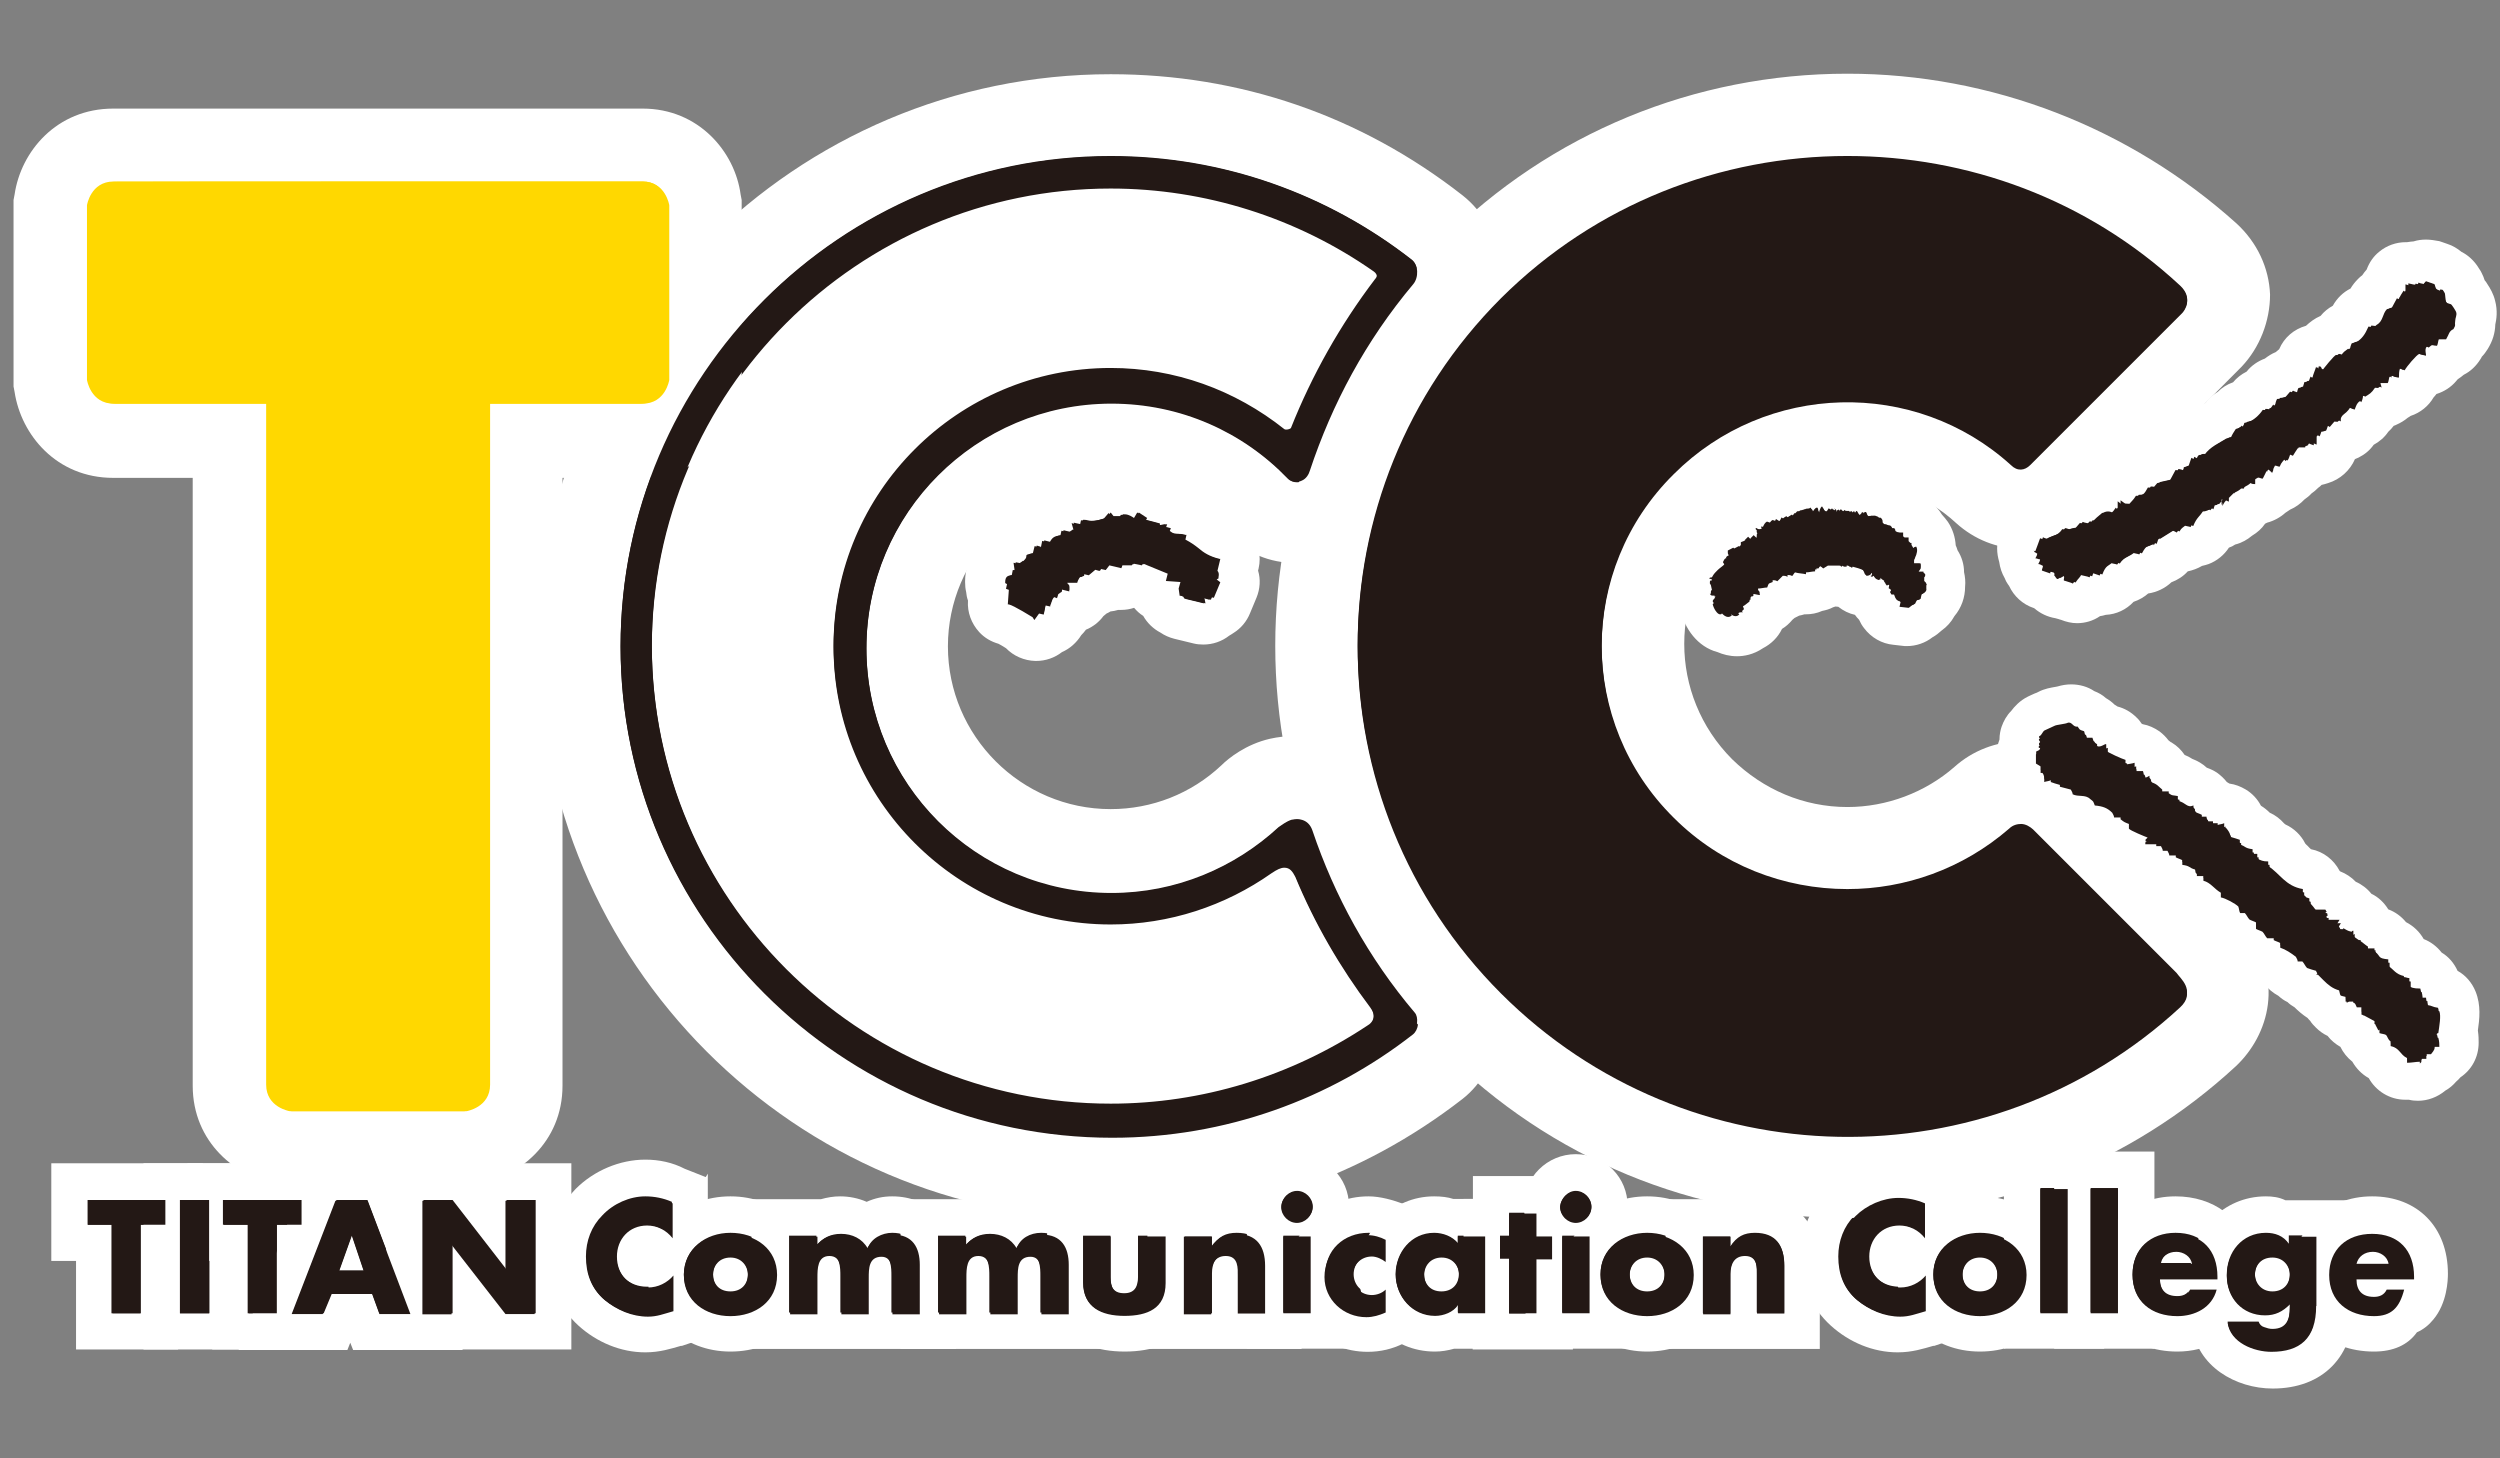 <?xml version="1.0" encoding="utf-8"?>
<!-- Generator: Adobe Illustrator 17.1.0, SVG Export Plug-In . SVG Version: 6.00 Build 0)  -->
<!DOCTYPE svg PUBLIC "-//W3C//DTD SVG 1.1//EN" "http://www.w3.org/Graphics/SVG/1.1/DTD/svg11.dtd">
<svg version="1.1" id="レイヤー_1" xmlns="http://www.w3.org/2000/svg" xmlns:xlink="http://www.w3.org/1999/xlink" x="0px"
	 y="0px" viewBox="0 0 960 560" enable-background="new 0 0 960 560" xml:space="preserve">
<rect x="0" y="0" width="960" height="560" fill="#808080" stroke="none"/>
<g id="レイヤー_1_1_">
	<g>
		<g>
			<g>
				<g>
					<polygon fill="#231815" points="36.2,511 36.2,477.3 26.7,477.3 26.7,453.7 70.6,453.7 70.6,477.3 61.4,477.3 61.4,511 					
						"/>
					<path fill="#FFFFFF" d="M63.5,460.8v9.5h-9.5v34H42.8v-34h-9.1v-9.5H63.5 M77.6,446.7h-14H33.7h-14v14v9.5v14h9.5v20v14h14
						h11.2h14v-14v-20h9.5v-14v-9.5v-14H77.6z"/>
				</g>
				<g>
					<rect x="61.8" y="453.7" fill="#231815" width="25.3" height="57.6"/>
					<path fill="#FFFFFF" d="M80.4,460.8v43.5H69.1v-43.5H80.4 M94.4,446.7h-14H69.1h-14v14v43.5v14h14h11.2h14v-14v-43.5V446.7
						L94.4,446.7z"/>
				</g>
				<g>
					<polygon fill="#231815" points="88.5,511 88.5,477.3 79,477.3 79,453.7 122.9,453.7 122.9,477.3 113.7,477.3 113.7,511 					
						"/>
					<path fill="#FFFFFF" d="M115.8,460.8v9.5h-9.5v34H95.1v-34h-9.5v-9.5H115.8 M129.9,446.7h-14H86H72v14v9.5v14h9.5v20v14h14
						h11.2h14v-14v-20h9.1v-14v-9.5V446.7L129.9,446.7z"/>
				</g>
				<g>
					<polygon fill="#231815" points="140.8,511 137.9,503.6 132,503.6 128.8,511 101.8,511 123.9,453.7 146,453.7 167.8,511 					
						"/>
					<path fill="#FFFFFF" d="M141.1,460.8l16.5,43.5h-11.9l-2.8-7.7h-15.4l-3.2,7.7h-11.9l16.8-43.5L141.1,460.8 M130.2,487.8h9.5
						l-4.6-13.7l0,0L130.2,487.8 M150.9,446.7h-9.8h-12.3h-9.5l-3.5,9.1L99,499.4l-7.4,19H112h11.9h9.5l1.1-2.8l1.1,2.8h9.8h11.9
						h20.4l-7-19l-16.1-43.9L150.9,446.7L150.9,446.7z"/>
				</g>
				<g>
					<polygon fill="#231815" points="190.9,511 180.8,497.6 180.8,511 155.1,511 155.1,453.7 176.9,453.7 187.4,467.1 187.4,453.7 
						212.7,453.7 212.7,511 					"/>
					<path fill="#FFFFFF" d="M205.7,460.8v43.5h-11.2l-20.7-26.7l0,0v26.7h-11.2v-43.5h11.2l20.7,26.7l0,0v-26.7H205.7 M219.7,446.7
						h-14h-11.2h-14h-7h-11.2h-14v14v43.5v14h14h11.2h14h6.7h11.2h14v-14v-43.5v-14H219.7z"/>
				</g>
				<g>
					<path fill="#231815" d="M248.2,512.4c-7.7,0-15.1-2.8-21.1-8.1c-6-5.6-9.1-13-9.1-21.8c0-7.7,2.8-15.1,8.4-20.7
						s13.7-9.1,21.4-9.1c4.2,0,8.4,1.1,13,2.8l4.2,1.8v51.6l-4.9,1.4C256.2,511.3,252.7,512.4,248.2,512.4z M248.2,477.6
						c-3.5,0-4.6,2.5-4.6,4.9c0,1.8,0.7,4.9,4.9,4.9c1.4,0,3.2-0.7,4.2-2.1l2.1-2.5l-2.5-3.2C251.7,478.3,249.9,477.6,248.2,477.6z"
						/>
					<path fill="#FFFFFF" d="M247.8,459.4c3.5,0,7,0.7,10.2,2.1v13.7c-2.5-3.2-6-4.9-9.8-4.9c-7,0-11.6,5.3-11.6,11.9
						c0,7,4.6,11.9,11.9,11.9c3.9,0,7.4-1.8,9.8-4.6v13.7c-3.9,1.1-6.3,2.1-9.8,2.1c-6,0-11.9-2.5-16.5-6.3c-4.9-4.2-7-9.8-7-16.5
						c0-6,2.1-11.6,6.3-15.8C235.5,462.2,241.8,459.4,247.8,459.4 M247.8,445.3c-9.8,0-19.7,4.2-26.7,11.2
						c-6.7,7-10.5,16.1-10.5,25.6c0,10.9,3.9,20,11.6,27c7,6.3,16.1,10.2,25.6,10.2c5.6,0,9.8-1.4,13.7-2.5h0.4l7.4-2.5l2.5,3.5
						v-42.5v-13.7v-9.5v-1.4L271,452l-8.1-3.2C258.3,446.4,253.1,445.3,247.8,445.3L247.8,445.3z"/>
				</g>
				<g>
					<path fill="#231815" d="M280.5,512c-14.4,0-24.9-9.5-24.9-22.8s10.5-22.8,24.9-22.8c14.4,0,24.9,9.5,24.9,22.8
						C305.4,502.5,294.8,512,280.5,512z"/>
					<path fill="#FFFFFF" d="M280.5,473.4c9.5,0,17.9,5.6,17.9,15.8s-8.4,15.8-17.9,15.8c-9.5,0-17.9-5.6-17.9-15.8
						C262.9,479.4,271,473.4,280.5,473.4 M280.5,495.9c4.2,0,6.7-2.8,6.7-6.7c0-3.5-2.5-6.7-6.7-6.7s-6.7,3.2-6.7,6.7
						C273.8,493.1,276.2,495.9,280.5,495.9 M280.5,459.4c-18.3,0-31.9,13-31.9,29.8s13.7,29.8,31.9,29.8c18.3,0,31.9-12.6,31.9-29.8
						C312.4,472.4,298.7,459.4,280.5,459.4L280.5,459.4z"/>
				</g>
				<g>
					<path fill="#231815" d="M295.5,511v-43.5h20.7c1.8-0.7,3.9-1.1,6.3-1.1c3.9,0,7.4,1.1,10.2,2.8c2.8-1.8,6.3-2.8,9.8-2.8
						c10.9,0,17.2,7,17.2,18.6v26L295.5,511L295.5,511z"/>
					<path fill="#FFFFFF" d="M342.6,473.4c7.4,0,10.2,4.9,10.2,11.6v19h-10.5v-14c0-3.2,0-8.1-4.2-8.1c-4.9,0-4.9,4.6-4.9,8.1v14
						h-10.5v-14c0-3.2,0-8.4-4.6-8.4s-4.6,4.9-4.6,8.4v14h-10.5v-29.5h10.5v3.9l0,0c2.5-3.2,5.6-4.6,9.5-4.6c4.2,0,8.1,1.8,10.2,5.6
						C334.5,475.5,338.7,473.4,342.6,473.4 M342.6,459.4c-3.5,0-6.7,0.7-9.8,2.1c-3.2-1.4-6.7-2.1-10.2-2.1c-2.5,0-4.9,0.4-7.4,1.1
						h-2.1h-10.5h-14v14v29.5v14h14h10.5h14h6h14h6h14v-14v-18.6C366.8,469.9,357,459.4,342.6,459.4L342.6,459.4z"/>
				</g>
				<g>
					<path fill="#231815" d="M352.8,511v-43.5h20.7c1.8-0.7,3.9-1.1,6.3-1.1c3.9,0,7.4,1.1,10.2,2.8c2.8-1.8,6.3-2.8,9.8-2.8
						c10.9,0,17.2,7,17.2,18.6v26L352.8,511L352.8,511z"/>
					<path fill="#FFFFFF" d="M399.8,473.4c7.4,0,10.2,4.9,10.2,11.6v19h-10.5v-14c0-3.2,0-8.1-4.2-8.1c-4.9,0-4.9,4.6-4.9,8.1v14
						h-10.5v-14c0-3.2,0-8.4-4.6-8.4s-4.6,4.9-4.6,8.4v14h-10.5v-29.5h10.5v3.9l0,0c2.5-3.2,5.6-4.6,9.5-4.6c4.2,0,8.1,1.8,10.2,5.6
						C391.7,475.5,395.6,473.4,399.8,473.4 M399.8,459.4c-3.5,0-6.7,0.7-9.8,2.1c-3.2-1.4-6.7-2.1-10.2-2.1c-2.5,0-4.9,0.4-7.4,1.1
						h-2.1h-10.5h-14v14v29.5v14h14h10.5h14h6h14h6h14v-14v-18.6C424,469.9,414.2,459.4,399.8,459.4L399.8,459.4z"/>
				</g>
				<g>
					<path fill="#231815" d="M431.7,512c-20.7,0-22.8-13.7-22.8-19.7v-24.9h45.6v24.9C454.6,498.3,452.1,512,431.7,512z"/>
					<path fill="#FFFFFF" d="M447.5,474.5v17.9c0,9.8-7,12.6-15.8,12.6c-8.8,0-15.8-3.2-15.8-12.6v-17.9h10.5v15.8
						c0,3.9,1.1,6.3,5.3,6.3c4.2,0,5.3-2.8,5.3-6.3v-15.8H447.5 M461.6,460.4h-14h-7h-14h-10.5h-14v14v17.9c0,13,7.7,26.7,29.8,26.7
						c22.1,0,29.8-13.7,29.8-26.7v-17.9V460.4L461.6,460.4z"/>
				</g>
				<g>
					<path fill="#231815" d="M447.9,511v-43.5h20.7c2.1-0.7,4.2-1.1,6.7-1.1c11.2,0,18.3,7.4,18.3,19.3V511H447.9z"/>
					<path fill="#FFFFFF" d="M474.9,473.4c8.1,0,11.2,4.9,11.2,12.3v18.3h-10.5v-14.4c0-2.8,0.4-7.7-4.6-7.7c-4.2,0-5.6,3.2-5.6,7
						v15.4h-10.5v-29.5h10.5v3.9l0,0C467.9,474.8,470.7,473.4,474.9,473.4 M474.9,459.4c-2.8,0-5.3,0.4-7.7,1.1h-2.1h-10.5h-14v14
						v29.5v14h14h10.5h14h6.7h14v-14v-18.3C499.8,470.2,490,459.4,474.9,459.4L474.9,459.4z"/>
				</g>
				<g>
					<path fill="#231815" d="M485.8,511v-43.5l0,0c-0.4-1.4-0.7-2.8-0.7-4.2c0-7,5.6-13,13-13c7.4,0,13,5.6,13,13
						c0,1.4-0.4,3.2-0.7,4.2l0,0V511H485.8z"/>
					<path fill="#FFFFFF" d="M498.1,457.3c3.2,0,6,2.8,6,6c0,3.2-2.8,6-6,6s-6-2.8-6-6S494.9,457.3,498.1,457.3 M503.3,474.5v29.5
						h-10.5v-29.5H503.3 M498.1,443.2c-10.9,0-20,8.8-20,20c0,1.8,0.4,3.5,0.7,4.9v6.3v29.5v14h14h10.5h14v-14v-29.5v-6.3
						c0.4-1.8,0.7-3.2,0.7-4.9C518.1,452.3,509,443.2,498.1,443.2L498.1,443.2z"/>
				</g>
				<g>
					<path fill="#231815" d="M524.8,512c-13,0-23.2-9.8-23.2-22.5c0-13.3,10.2-23.2,23.5-23.2c3.5,0,7.4,1.1,10.2,2.5l3.5,2.1v7.4
						l0,0v29.1l-3.9,2.1C532.1,511.3,528.6,512,524.8,512z"/>
					<path fill="#FFFFFF" d="M525.5,473.4c2.5,0,4.9,0.7,7,1.8v8.8c-1.4-1.1-3.5-2.1-5.3-2.1c-4.2,0-7.4,3.2-7.4,7.4
						c0,4.2,3.2,7.4,7.4,7.4c1.8,0,3.9-0.7,5.3-2.1v8.8c-2.5,1.1-4.9,1.8-7.4,1.8c-8.8,0-16.1-6.7-16.1-15.4
						C508.6,480.1,516,473.4,525.5,473.4 M525.5,459.4c-17.2,0-30.5,13.3-30.5,30.2c0,16.5,13.3,29.5,30.2,29.5
						c4.9,0,9.5-1.1,13.7-3.2l7.7-3.9v-8.8v-8.8v-10.5v-8.8v-8.4v-4.6l-3.2,2.8l-4.2-2.5C534.9,460.8,530,459.4,525.5,459.4
						L525.5,459.4z"/>
				</g>
				<g>
					<path fill="#231815" d="M551.1,512c-12.3,0-22.1-10.2-22.1-22.8c0-12.6,9.5-22.8,21.8-22.8c2.1,0,4.2,0.4,6.3,1.1h20.4V511H557
						C555.3,511.7,553.2,512,551.1,512z"/>
					<path fill="#FFFFFF" d="M550.7,473.4c3.5,0,7,1.4,9.1,3.9v-2.8h10.5v29.5h-10.5v-3.2l0,0c-1.8,2.8-5.6,4.2-8.8,4.2
						c-8.8,0-15.1-7.4-15.1-15.8C536,480.8,542,473.4,550.7,473.4 M553.5,495.9c4.2,0,6.7-2.8,6.7-6.7c0-3.5-2.5-6.7-6.7-6.7
						s-6.7,3.2-6.7,6.7C546.9,493.1,549.3,495.9,553.5,495.9 M550.7,459.4c-16.1,0-28.8,13-28.8,29.8s12.6,29.8,29.1,29.8
						c2.5,0,4.9-0.4,7.4-1.1h1.8h10.5h14v-14v-29.5v-14h-14h-10.5h-2.1C556,459.7,553.5,459.4,550.7,459.4L550.7,459.4z"/>
				</g>
				<g>
					<polygon fill="#231815" points="572.5,511 572.5,490.3 569.3,490.3 569.3,467.4 572.5,467.4 572.5,458.7 597.1,458.7 
						597.1,467.4 603,467.4 603,490.3 597.1,490.3 597.1,511 					"/>
					<path fill="#FFFFFF" d="M590,465.7v8.8h6v8.8h-6v21.1h-10.5v-21.1H576v-8.8h3.5v-8.8L590,465.7 M604.1,451.6h-14h-10.5h-14v8.8
						H562v14v8.8v14h3.5v7v14h14H590h14v-14v-7h6v-14v-8.8v-14h-6V451.6L604.1,451.6z"/>
				</g>
				<g>
					<path fill="#231815" d="M592.8,511v-43.5l0,0c-0.4-1.4-0.7-2.8-0.7-4.2c0-7,5.6-13,13-13s13,5.6,13,13c0,1.4-0.4,3.2-0.7,4.2
						l0,0V511H592.8z"/>
					<path fill="#FFFFFF" d="M605.1,457.3c3.2,0,6,2.8,6,6c0,3.2-2.8,6-6,6c-3.2,0-6-2.8-6-6C599.5,460.1,602,457.3,605.1,457.3
						 M610.4,474.5v29.5h-10.5v-29.5H610.4 M605.1,443.2c-10.9,0-20,8.8-20,20c0,1.8,0.4,3.5,0.7,4.9v6.3v29.5v14h14h10.5h14v-14
						v-29.5v-6.3c0.4-1.8,0.7-3.2,0.7-4.9C625.1,452.3,616.4,443.2,605.1,443.2L605.1,443.2z"/>
				</g>
				<g>
					<path fill="#231815" d="M632.5,512c-14.4,0-24.9-9.5-24.9-22.8s10.5-22.8,24.9-22.8c14.4,0,24.9,9.5,24.9,22.8
						C657.4,502.5,646.9,512,632.5,512z"/>
					<path fill="#FFFFFF" d="M632.5,473.4c9.5,0,17.9,5.6,17.9,15.8S642,505,632.5,505c-9.5,0-17.9-5.6-17.9-15.8
						C614.6,479.4,623,473.4,632.5,473.4 M632.5,495.9c4.2,0,6.7-2.8,6.7-6.7c0-3.5-2.5-6.7-6.7-6.7c-4.2,0-6.7,3.2-6.7,6.7
						C625.8,493.1,628.3,495.9,632.5,495.9 M632.5,459.4c-18.3,0-31.9,13-31.9,29.8s13.7,29.8,31.9,29.8s31.9-12.6,31.9-29.8
						C664.5,472.4,650.8,459.4,632.5,459.4L632.5,459.4z"/>
				</g>
				<g>
					<path fill="#231815" d="M646.9,511v-43.5h20.7c2.1-0.7,4.2-1.1,6.7-1.1c11.2,0,18.3,7.4,18.3,19.3V511H646.9z"/>
					<path fill="#FFFFFF" d="M673.9,473.4c8.1,0,11.2,4.9,11.2,12.3v18.3h-10.5v-14.4c0-2.8,0.4-7.7-4.6-7.7c-4.2,0-5.6,3.2-5.6,7
						v15.4h-10.5v-29.5h10.5v3.9l0,0C666.9,474.8,669.7,473.4,673.9,473.4 M673.9,459.4c-2.8,0-5.3,0.4-7.7,1.1h-2.1h-10.5h-14v14
						v29.5v14h14h10.5h14h6.7h14v-14v-18.3C699.2,470.2,689,459.4,673.9,459.4L673.9,459.4z"/>
				</g>
				<g>
					<path fill="#231815" d="M729,512.4c-7.7,0-15.1-2.8-21.1-8.1c-6-5.6-9.1-13-9.1-21.8c0-7.7,2.8-15.1,8.4-20.7
						s13.7-9.1,21.4-9.1c4.2,0,8.4,1.1,13,2.8l4.2,1.8v51.6l-4.9,1.4C737.1,511.3,733.6,512.4,729,512.4z M729,477.6
						c-3.5,0-4.6,2.5-4.6,4.9c0,1.8,0.7,4.9,4.9,4.9c1.4,0,3.2-0.7,4.2-2.1l2.1-2.5l-2.5-3.2C732.5,478.3,730.8,477.6,729,477.6z"/>
					<path fill="#FFFFFF" d="M728.7,459.4c3.5,0,7,0.7,10.2,2.1v13.7c-2.5-3.2-6-4.9-9.8-4.9c-7,0-11.6,5.3-11.6,11.9
						c0,7,4.6,11.9,11.9,11.9c3.9,0,7.4-1.8,9.8-4.6v13.7c-3.9,1.1-6.3,2.1-9.8,2.1c-6,0-11.9-2.5-16.5-6.3c-4.9-4.2-7-9.8-7-16.5
						c0-6,2.1-11.6,6.3-15.8C716.4,462.2,722.7,459.4,728.7,459.4 M728.7,445.3c-9.8,0-19.7,4.2-26.7,11.2
						c-6.7,7-10.5,16.1-10.5,25.6c0,10.9,3.9,20,11.6,27c7,6.3,16.1,10.2,25.6,10.2c5.6,0,9.8-1.4,13.7-2.5h0.4l7.4-2.5l2.5,3.2
						v-42.5v-13.7V452v-1.4l-0.7,1.1l-8.1-3.2C739.2,446.4,734,445.3,728.7,445.3L728.7,445.3z"/>
				</g>
				<g>
					<path fill="#231815" d="M760.3,512c-14.4,0-24.9-9.5-24.9-22.8s10.5-22.8,24.9-22.8s24.9,9.5,24.9,22.8
						C785.2,502.5,774.7,512,760.3,512z"/>
					<path fill="#FFFFFF" d="M760.3,473.4c9.5,0,17.9,5.6,17.9,15.8s-8.4,15.8-17.9,15.8c-9.5,0-17.9-5.6-17.9-15.8
						C742.4,479.4,750.8,473.4,760.3,473.4 M760.3,495.9c4.2,0,6.7-2.8,6.7-6.7c0-3.5-2.5-6.7-6.7-6.7s-6.7,3.2-6.7,6.7
						C753.6,493.1,756.1,495.9,760.3,495.9 M760.3,459.4c-18.3,0-31.9,13-31.9,29.8S742,519,760.3,519c18.3,0,31.9-12.6,31.9-29.8
						C792.2,472.4,778.5,459.4,760.3,459.4L760.3,459.4z"/>
				</g>
				<g>
					<rect x="776.4" y="449.2" fill="#231815" width="24.6" height="61.8"/>
					<path fill="#FFFFFF" d="M794,456.2v47.7h-10.5v-47.7L794,456.2 M808,442.2h-14h-10.5h-14v14v47.7v14h14H794h14v-14v-47.7V442.2
						L808,442.2z"/>
				</g>
				<g>
					<rect x="795.7" y="449.2" fill="#231815" width="24.6" height="61.8"/>
					<path fill="#FFFFFF" d="M813.3,456.2v47.7h-10.5v-47.7L813.3,456.2 M827.3,442.2h-14h-10.5h-14v14v47.7v14h14h10.5h14v-14
						v-47.7V442.2L827.3,442.2z"/>
				</g>
				<g>
					<path fill="#231815" d="M836.1,512c-14.4,0-24.2-9.1-24.2-22.8c0-13.3,9.5-22.8,23.5-22.8c13.3,0,22.5,8.4,23.2,21.4h1.4
						l-1.4,6.3v3.9h-1.1C854.7,506.7,846.6,512,836.1,512z"/>
					<path fill="#FFFFFF" d="M835.4,473.4c10.2,0,16.1,6.3,16.1,16.5v1.1h-22.1c0,4.2,2.1,6.7,6.7,6.7c2.1,0,3.9-0.7,4.9-2.8h10.2
						c-1.8,7-8.4,10.2-15.1,10.2c-9.8,0-17.2-5.6-17.2-15.8C818.9,479.4,825.9,473.4,835.4,473.4 M829.8,485h12.3
						c-0.4-2.8-3.2-4.6-6-4.6C832.9,480.4,830.5,481.8,829.8,485 M835.4,459.4c-17.6,0-30.5,12.6-30.5,29.8
						c0,17.6,13,29.8,31.2,29.8c11.2,0,21.1-5.3,26-14h3.5v-10.2l3.5-14h-4.6C861,467.8,850.1,459.4,835.4,459.4L835.4,459.4z"/>
				</g>
				<g>
					<path fill="#231815" d="M872.2,526.1c-10.9,0-22.5-6-23.9-17.6l-1.1-7.7h3.2c-1.8-3.2-2.8-7-2.8-10.9c0-13,9.8-23.2,22.1-23.2
						c2.1,0,4.2,0.4,6.3,1.1h20v33.7C896.5,516.9,887.7,526.1,872.2,526.1z"/>
					<path fill="#FFFFFF" d="M870.1,473.4c3.5,0,6.7,1.1,8.8,4.2l0,0v-3.2h10.5v26.7c0,12.6-6.3,17.6-17.2,17.6
						c-6.7,0-15.8-3.5-16.8-11.2h11.9c0.4,1.1,1.1,1.8,2.1,2.1c1.1,0.4,2.1,0.7,3.2,0.7c5.6,0,6.7-3.9,6.7-8.4v-1.4
						c-2.8,2.8-5.6,4.2-9.5,4.2c-8.8,0-14.7-6.7-14.7-15.1C855,480.8,861,473.4,870.1,473.4 M872.6,495.9c4.2,0,6.7-2.8,6.7-6.7
						c0-3.5-2.5-6.7-6.7-6.7c-4.2,0-6.7,3.2-6.7,6.7C865.9,492.7,868.4,495.9,872.6,495.9 M870.1,459.4c-16.5,0-29.1,13.3-29.1,30.2
						c0,1.4,0,2.8,0.4,3.9H840l1.8,15.8c1.8,15.4,16.8,23.9,30.9,23.9c19.3,0,31.2-12.3,31.2-31.6v-26.7v-14h-14h-10.5h-1.8
						C875.1,459.7,872.6,459.4,870.1,459.4L870.1,459.4z"/>
				</g>
				<g>
					<path fill="#FFFFFF" d="M911.6,512c-14.4,0-24.2-9.1-24.2-22.8c0-13.3,9.5-22.8,23.5-22.8s22.1,8.4,22.1,22.8
						c0,1.4-0.4,8.4-4.2,13.3c-1.4,1.8-3.2,2.8-5.3,3.2C922.1,509.2,918.6,512,911.6,512z"/>
					<path fill="#FFFFFF" d="M910.9,473.4c10.2,0,15.1,5.6,15.1,15.8c0,0,0,5.6-2.5,8.8c-0.7,0.7-1.4,1.1-2.5,1.1
						c-0.7,0-1.4,0-2.5-0.4c0.4-1.1,0.4-2.5,0.7-3.9l-4.6,2.5c-4.9-2.5-10.2-6.3-10.2-6.3c0,4.2,2.1,6.7,6.7,6.7
						c1.8,0,1.1,1.4,1.1,1.4s0-0.4,0.4-0.7l2.1-1.1c1.4,0.7,2.5,1.1,3.5,1.4c-1.1,4.2-1.8,6.3-7.4,6.3c-9.8,0-17.2-5.6-17.2-15.8
						C894.4,479.4,901,473.4,910.9,473.4 M905.2,485h12.3c-0.4-2.8-3.2-4.6-6-4.6C908.4,480.4,905.6,481.8,905.2,485 M910.9,459.4
						c-17.6,0-30.5,12.6-30.5,29.8c0,17.6,13,29.8,31.2,29.8c7.4,0,13-2.5,16.5-7.4c2.5-1.1,4.6-2.8,6.3-4.9
						c5.3-6.3,5.6-15.1,5.6-17.6C940,471.3,928.4,459.4,910.9,459.4L910.9,459.4z"/>
				</g>
			</g>
		</g>
		<g>
			<path fill="#231815" d="M426.5,452c-112.7,0-203.9-91.6-203.9-203.9S314.1,43.8,426.5,43.8c45.6,0,88.8,14.7,125,42.8
				c4.6,3.5,7.4,8.8,8.1,15.1c0.7,6.3-1.1,12.3-4.9,16.8c-16.5,19.7-28.8,41.8-36.9,66.3c-2.1,6.3-6.3,11.2-12.3,13.3
				c-2.5,1.1-4.9,1.4-7.7,1.4c-5.6,0-10.9-2.1-15.1-6.3c-15.1-15.4-35.1-24.2-56.5-24.2c-43.2,0-78.3,35.1-78.3,78.3
				s35.1,78.3,78.3,78.3c20,0,39-7.4,53.4-21.1c1.8-1.4,6-4.9,11.6-6.7c2.1-0.4,3.9-0.7,6-0.7c9.5,0,17.9,6,20.7,15.1
				c8.1,23.9,20.4,45.6,36.5,64.9c3.5,4.2,5.3,10.2,4.9,16.5c-0.7,6-3.5,11.2-7.7,14.7C516,436.9,472.5,452,426.5,452z M426.5,87.3
				c-88.5,0-160.4,72-160.4,160.4s72,160.4,160.4,160.4c28.4,0,55.8-7.4,80.4-21.8c-7.4-10.5-13.7-21.4-19-33
				c-18.6,10.9-39.3,16.5-61.1,16.5c-67.4,0-122.1-54.8-122.1-122.1s54.8-122.1,122.1-122.1c21.8,0,42.8,6,61.4,16.5
				c5.6-11.6,11.9-22.5,19-33C482.6,95,454.9,87.3,426.5,87.3z"/>
			<path fill="#FFFFFF" d="M426.5,60.1C470,60.1,510,74.8,542,99.8c2.8,2.1,2.8,7,0.7,9.5c-18.3,21.8-31.2,46-39.7,71.6
				c-0.4,1.4-1.4,3.2-3.2,3.9c-0.7,0.4-1.1,0.4-1.8,0.4c-1.1,0-2.5-0.4-3.5-1.4c-17.2-17.9-41.1-28.8-67.7-28.8
				c-51.9,0-94.1,42.1-94.1,94.1s42.1,94.1,94.1,94.1c24.9,0,47.4-9.8,64.2-25.3c1.1-0.7,2.8-2.1,4.9-2.8c0.7,0,1.4-0.4,2.1-0.4
				c2.5,0,4.9,1.4,6,4.2c8.4,24.9,21.4,48.8,39.3,69.9c2.1,2.5,1.4,6.7-0.7,8.4c-31.9,24.9-72,39.7-115.5,39.7
				c-104.2,0-188.8-84.6-188.8-188.5S322.9,60.1,426.5,60.1 M426.5,424.4c35.1,0,69.1-10.5,98.3-29.8c3.2-2.1,3.5-4.9,1.4-7.7
				c-11.6-15.4-21.4-32.3-28.8-50.2c-1.1-2.1-2.1-3.5-4.2-3.5c-1.4,0-2.8,0.7-4.9,2.1c-17.9,12.6-39.3,19.7-61.8,19.7
				c-58.6,0-106.4-47.7-106.4-106.4s47.7-106.4,106.4-106.4c24.6,0,47.7,8.4,66.7,23.5c0.4,0,0.4,0.4,0.7,0.4c0.7,0,1.4-0.4,1.8-0.7
				c8.1-20.4,19-39.7,32.3-57.2c1.1-1.1,1.1-2.8-0.4-3.9c-29.5-20.7-64.9-31.9-101.1-31.9c-97.2,0-176.2,79-176.2,176.2
				C250.6,345.5,329.6,424.4,426.5,424.4 M426.5,28.5c-121.1,0-219.7,98.6-219.7,219.7s98.6,220.1,219.7,220.1
				c49.5,0,96.2-16.1,135.1-46.3c7.7-6,12.6-15.4,13.7-25.6c1.1-10.2-2.1-20.4-8.4-28.1c-14.7-17.6-26.3-37.9-33.7-59.7
				c-5.3-15.8-19.3-26-35.8-26c-3.2,0-6.7,0.4-9.8,1.1c-9.1,2.1-15.8,7.4-18.6,10.2c-11.6,10.9-26.7,16.8-42.5,16.8
				c-34.4,0-62.5-28.1-62.5-62.5s28.1-62.5,62.5-62.5c17.2,0,33,6.7,44.9,19.3c7,7.4,16.1,11.2,26.3,11.2c4.6,0,9.1-1.1,13.7-2.5
				c10.2-4.2,17.9-12.3,21.4-23.2c7.4-22.5,19-42.8,34-61.1c6.7-7.7,9.8-18.3,8.8-28.8c-1.1-10.2-6-19.3-14-25.6
				C522.3,44.3,476,28.5,426.5,28.5L426.5,28.5z"/>
		</g>
		<g>
			<path fill="#231815" d="M709.4,452c-54.4,0-105.7-21.1-144.3-59.7c-79.7-79.7-79.7-208.8,0-288.5c38.6-38.6,89.9-59.7,144.3-59.7
				c51.6,0,100.7,19.3,138.6,54.1c6.3,5.6,7.7,11.9,7.7,16.1c0.4,8.4-4.2,14.4-6.3,16.5l-58.3,58.3c-4.2,4.2-9.5,6.7-15.1,6.7
				c-5.3,0-10.2-2.1-14.4-5.6c-14.4-13-33-20-52.7-20c-21.1,0-40.7,8.1-55.5,22.8c-30.5,30.5-30.5,80.4,0,110.9
				c14.7,14.7,34.4,22.8,55.5,22.8c19,0,37.6-7,51.6-19.3c4.2-3.9,9.5-6,14.7-6c6,0,11.6,2.5,16.1,7l56.2,56.2l0.7,1.1
				c14,16.8,1.4,30.2-1.1,32.6C810.1,432.7,761,452,709.4,452L709.4,452z"/>
			<path fill="#FFFFFF" d="M709.4,59.9c46,0,92,16.5,127.8,49.8c4.9,4.6,1.8,9.1,0.7,10.2l-57.9,57.9c-1.1,1.1-2.5,1.8-3.5,1.8
				s-2.5-0.7-3.9-1.8c-17.9-16.1-40.4-24.2-63.2-24.2c-24.2,0-48.1,9.1-66.7,27.4c-36.9,36.9-36.9,96.5,0,133
				c18.3,18.3,42.5,27.4,66.7,27.4c22.1,0,44.2-7.7,62.1-23.2c1.4-1.4,3.2-1.8,4.6-1.8c1.8,0,3.5,1.1,4.6,2.1l55.1,55.1
				c1.4,2.1,7.4,6.7,1.4,12.3c-35.8,33.3-81.8,49.8-127.8,49.8c-48.1,0-96.5-18.3-133-55.1c-73.4-73.4-73.4-192.7,0-266.1
				C612.9,78.2,660.9,59.9,709.4,59.9 M709.4,28.3L709.4,28.3c-58.6,0-114.1,22.8-155.5,64.2c-85.6,85.6-85.6,225.3,0,311
				c41.4,41.4,96.5,64.2,155.5,64.2c55.5,0,108.5-20.7,149.2-58.3c12.6-11.9,19-33.3,3.2-53.4l-1.1-1.8l-2.8-2.8l-55.1-55.1
				c-7.4-7.4-16.8-11.6-27-11.6c-9.1,0-18.3,3.5-25.3,9.8c-11.2,9.8-26,15.4-41.1,15.4c-16.8,0-32.3-6.7-44.2-18.3
				c-24.6-24.6-24.6-64.2,0-88.5c11.9-11.9,27.4-18.3,44.2-18.3c15.4,0,30.5,5.6,41.8,16.1c7,6.3,15.8,9.8,24.9,9.8
				c9.8,0,19.3-3.9,26.3-11.2l57.6-57.9l0.4-0.4l0.4-0.4c7-7.4,10.9-17.6,10.9-27.7c-0.4-10.2-4.9-20-13-27.4
				C817.8,49,764.8,28.3,709.4,28.3L709.4,28.3z"/>
		</g>
		<g>
			<path fill="#FFD800" d="M110.2,441.1h-1.1c-10.5-1.4-21.4-10.2-21.4-23.9V169.4H43.5c-13.7,0-22.5-10.5-24.2-21.1v-1.1V77.8v-1.1
				c1.4-10.5,10.2-21.4,23.9-21.4h203.2c13.7,0,22.5,10.9,23.9,21.4v1.1v69.5v1.1c-1.4,10.5-10.2,21.4-23.9,21.4h-44.2v247.5
				c0,13.7-10.9,22.5-21.4,23.9h-1.1H110.2z"/>
			<path fill="#FFFFFF" d="M246.8,69.7c8.8,0,10.2,9.1,10.2,9.1v24.9V121v24.9c0,0-1.4,9.1-10.2,9.1c-0.4,0-26,0-58.6,0
				c0,87.4,0,260.8,0,261.5c0,8.8-9.1,10.2-9.1,10.2h-24.9h-17.2H112c0,0-9.1-1.4-9.1-10.2c0-0.7,0-174.4,0-261.5
				c-33,0-58.3,0-58.6,0c-8.8,0-10.2-9.1-10.2-9.1V121v-17.2V78.9c0,0,1.4-9.1,10.2-9.1C44.6,69.7,246.1,69.7,246.8,69.7
				 M246.8,41.7H43.5c-21.8,0-35.5,16.5-37.9,33l-0.4,2.1v2.1v24.9V121v24.9v2.5l0.4,2.1c2.5,16.5,16.1,33,37.9,33h30.5v233.4
				c0,21.8,16.8,35.5,33.3,37.9l2.1,0.4h2.1h24.9h17.2h24.9h2.1l2.1-0.4c16.5-2.5,33.3-16.1,33.3-37.9V183.5h30.5
				c21.8,0,35.5-16.8,37.9-33.3l0.4-2.1v-2.1V121v-17.2V78.9v-2.1l-0.4-2.1C282.2,58.2,268.2,41.7,246.8,41.7L246.8,41.7z"/>
		</g>
		<g>
			<g>
				<path fill="#231815" d="M397.9,245.5c-2.4,0-4.7-1.2-6.2-3.1c-2.1-1.3-4.2-2.5-5.3-3c-1.7-0.3-3.2-1.1-4.4-2.4
					c-1.5-1.6-2.3-3.8-2.2-6l0.1-1.9c-0.5-1-0.8-2.1-0.8-3.3c-0.2-0.8-0.4-1.5-0.4-2.4v-0.4c0-3.2,1.2-5.9,3.2-7.8
					c0.1-2,1-3.9,2.4-5.3c1.2-1.1,2.7-1.9,4.3-2.1c0.5-0.6,1.2-1.2,2-1.7c0.7-1.5,1.8-2.7,3.2-3.5c0.3-0.2,0.6-0.3,0.8-0.4
					c0.5-0.6,1.1-1.1,1.8-1.6c1.3-0.8,2.7-1.2,4.2-1.2c0.3-0.2,0.7-0.4,1-0.6c0.6-0.8,1.3-1.5,2.2-2c0.5-0.3,1.1-0.6,1.7-0.8
					c0.2-0.2,0.4-0.5,0.6-0.7c1.4-1.5,3.3-2.4,5.3-2.5c1.2-0.7,2.6-1.1,4-1.1h0.4c1.3,0,2.4,0.2,3,0.3l0.1,0c0.2,0,0.5,0,0.8-0.1
					l0.1-0.2c1.5-1.8,3.8-2.9,6.1-2.9c0.1,0,0.1,0,0.2,0c1.1,0,2.2,0.3,3.2,0.8c0.4-0.1,0.7-0.1,1.1-0.1h0.7c0.6,0,1.1,0,1.7,0.1
					c0.5-0.3,1.1-0.5,1.7-0.6c0.6-0.1,1.2-0.2,1.8-0.2c1.6,0,3.1,0.5,4.4,1.3l3.2,2.1c0.3,0.2,0.5,0.4,0.7,0.6l1.8,0.5
					c0.1,0,0.2,0.1,0.3,0.1c0.1,0,0.3,0,0.4,0c2.4,0,4.7,1.1,6.2,2.9c0,0.1,0.1,0.1,0.1,0.2c0.2,0.2,0.5,0.4,0.7,0.6
					c0.3,0,0.7,0.1,1,0.2c2.1,0.2,4.1,1.2,5.5,2.9c0.5,0.7,1,1.4,1.3,2.2c0.7,0.5,1.3,1,1.9,1.4c0.1,0.1,0.2,0.2,0.3,0.3
					c1.2,1,2.2,1.8,4.3,2.4c2.1,0.3,3.9,1.3,5.3,3c1.5,1.9,2.1,4.4,1.5,6.8l-0.5,2.3c0.1,0.6,0.2,1.2,0.2,1.8c0.7,1.9,0.8,4,0,6
					l-2.5,6c-0.7,1.7-1.9,3.1-3.5,3.9c-0.5,0.4-1,0.7-1.6,1c-1.5,1.4-3.4,2.1-5.4,2.1c-0.6,0-1.2-0.1-1.9-0.2l-7.4-1.8
					c-1.1-0.3-2.2-0.8-3.1-1.5c-2.2-1-3.9-2.9-4.5-5.3c-1.6-0.5-3-1.5-4-2.9c-0.5-0.7-0.9-1.5-1.2-2.3l-1-0.4c-0.2,0-0.3,0-0.5,0
					c-0.5,0-1-0.1-1.6-0.2l-0.4-0.1c-0.6,0.2-1.3,0.2-1.9,0.2h-0.2c-1.2,0.7-2.6,1.1-4,1.1c-0.6,0-1.2-0.1-1.8-0.2l-0.3-0.1
					c-1.1,0.6-2.3,0.9-3.6,1c-0.5,0.2-1,0.3-1.5,0.3c-0.9,0.7-1.9,1.2-3,1.5c-0.7,0.9-1.5,1.6-2.5,2.1c-0.5,0.9-1.2,1.8-2.1,2.4
					c-1.1,0.8-2.3,1.4-3.6,1.6c-0.3,0.3-0.6,0.6-1,0.9c-0.5,1.2-1.3,2.2-2.3,3c-0.1,0.1-0.1,0.1-0.2,0.1c-0.6,1.4-1.6,2.6-2.9,3.5
					c-0.7,0.5-1.4,0.8-2.2,1c-1.5,1.5-3.6,2.4-5.7,2.4C398,245.5,398,245.5,397.9,245.5z"/>
				<path fill="#FFFFFF" d="M436.7,196.8l3.2,2.1l-0.4,0.7l5.3,1.4v0.7l2.8-0.4l-0.4,1.1l1.8,0.4l-0.4,1.1c1.4,1.1,2.1,1.1,3.2,1.1
					c0.7,0,1.4,0,2.8,0.4h0.4l-0.4,1.8c2.1,1.1,3.5,2.1,4.9,3.2c2.1,1.8,4.2,3.2,8.1,4.2h0.4l-1.1,4.6c0.4,0.4,0.7,1.1,0.4,2.5v0.4
					l-0.7,0.4l1.4,1.1l-2.5,6l-0.7-0.4l-0.4,1.1l-2.5-0.7l0.4,2.1l-7.4-1.8c-0.4-0.4-0.4-0.4-0.4-0.7c-0.4,0-0.4-0.4-1.1-0.4h-0.4
					l-0.4-2.8h0l0.7-2.5l-5.6-0.4l0.7-2.8l-9.5-3.9l-0.4,0.7l-3.5-0.7l-0.4,0.7H431l-0.4,1.1l-4.6-1.1l-1.4,1.8l-1.8-0.4l-0.4,0.7
					h-0.4l-1.4-0.4l-2.5,2.1l-1.8-0.4v0.7h-0.4c-0.4,0.4-0.7,0.4-1.1,0.4c-0.4,0.4-0.4,0.4-1.1,1.8v0.4h-3.9v0.4
					c0,0.4,0.4,0.4,0.4,0.4c0,0.4,0.4,0.4,0.4,0.7c0,0,0,0.4,0,1.1v0.7l-2.8-0.7v0.7l-0.4,0.4c-0.4,0-0.4,0.4-0.7,0.4
					c0,0,0,0-0.4,0.4l-0.4,1.4l-1.1-0.4c-0.7,0.7-0.7,1.1-1.1,2.1c0,0.4-0.4,0.7-0.4,1.1v0.4l-1.8-0.4l-0.7,3.5l-1.8-0.4l-1.8,2.5
					l-0.7-1.1c0,0-7.4-4.6-9.1-4.9h-0.4l0.4-5.6l-1.1-0.4l0.4-1.8l-0.7-0.4v-0.4c0-2.1,1.1-2.5,2.1-2.5c0.4,0,0.4,0,0.4,0l0.4-2.1
					h0.7l-0.4-2.8l2.1,0.4c0.7-0.7,1.1-0.7,1.4-1.1c0.4,0,0.4,0,0.7-0.4c0.7-0.7,0.7-1.1,0.7-1.4c0-0.7,0.4-0.7,2.5-1.1l0.7-2.8
					l1.4,0.4c0.4,0.4,0.4,0.4,0.4,0.7c0,0,0.4,0,0.4,0.4l0.7-3.5l2.8,0.7c1.1-2.1,1.8-2.5,4.2-2.8l0.4-1.8l2.8,0.7
					c0.7-0.7,1.1-0.7,1.4-1.1h0.4l-0.7-2.5l3.2,0.7l0.4-1.8h0.4c1.1,0,1.8,0.4,2.8,0.4c1.8,0,3.5-0.4,5.6-1.1l1.8-2.1l1.1,1.4h3.2
					l0.4-0.7h0.4c0,0,0,0,0.4,0c1.4,0,3.2,1.1,3.9,1.8L436.7,196.8 M436.7,180.8c-1.2,0-2.5,0.1-3.7,0.4c-0.4,0.1-0.7,0.2-1,0.3
					c-0.2,0-0.4,0-0.6,0H431h-0.2c-1.4-0.4-2.8-0.7-4.3-0.7c-0.1,0-0.3,0-0.4,0c-3.3,0-6.4,1-9.1,2.8c-0.3,0-0.7,0-1.1,0h-0.4
					c-2.2,0-4.4,0.5-6.3,1.3c-3.1,0.6-6.1,2.1-8.4,4.4c-0.4,0.2-0.8,0.4-1.2,0.7c-0.8,0.5-1.6,1.1-2.3,1.8c-1.8,0.4-3.5,1.1-5.1,2.1
					c-0.9,0.5-1.7,1.2-2.4,1.9c-2,1.2-3.8,2.9-5.2,4.9c-0.1,0-0.1,0.1-0.2,0.1c-2.1,0.8-4,1.9-5.7,3.5c-2.2,2.1-3.7,4.7-4.4,7.5
					c-2.3,3.1-3.7,7-3.7,11.4v0.4c0,1.2,0.1,2.5,0.4,3.7c0.1,1.1,0.3,2.2,0.7,3.3l0,0.1c-0.3,4.4,1.3,8.7,4.3,12
					c2,2.2,4.6,3.7,7.4,4.5c0.8,0.4,1.8,1,2.9,1.7c2.9,3,7,4.8,11.3,4.9c0.1,0,0.2,0,0.3,0c3.6,0,7.1-1.2,9.9-3.4
					c3-1.3,5.6-3.6,7.4-6.5c0.7-0.7,1.3-1.4,1.8-2.1c1.3-0.5,2.6-1.3,3.8-2.2c1.1-0.9,2.1-1.9,2.9-3c0.4-0.3,0.9-0.7,1.2-1
					c0.5-0.2,1-0.5,1.5-0.8c1-0.1,2-0.3,3-0.6c0.4,0,0.8,0,1.2,0c1.7,0,3.4-0.3,4.9-0.8c1,1.2,2.2,2.3,3.5,3.1
					c1.5,2.7,3.9,5,6.6,6.4c1.6,1.1,3.4,1.9,5.4,2.4l7.4,1.8c1.2,0.3,2.5,0.4,3.7,0.4c3.6,0,7.1-1.2,9.9-3.4c0.6-0.3,1.1-0.7,1.6-1
					c2.9-1.8,5.1-4.4,6.4-7.6l2.5-6c1.4-3.4,1.6-7.1,0.6-10.4l0.2-0.8c1.1-4.8,0-9.7-3.1-13.6c-2.4-3-5.8-5.1-9.6-5.8
					c-0.4-0.2-0.6-0.4-1.1-0.8c-0.2-0.2-0.4-0.3-0.6-0.5c-0.1-0.1-0.3-0.2-0.4-0.3c-0.4-0.7-0.9-1.3-1.4-1.9
					c-2.3-2.8-5.4-4.7-8.9-5.5c-2.7-2.5-6.3-4-10-4.2l-2.8-1.9C442.9,181.7,439.8,180.8,436.7,180.8L436.7,180.8z"/>
			</g>
			<g>
				<path fill="#231815" d="M928.8,414.7c-0.9,0-1.7-0.1-2.5-0.4c-0.7,0.1-1.5,0.1-2.4,0.1c-3.6,0-6.6-2.4-7.6-5.6
					c-0.4-0.4-0.7-0.7-0.9-1c-2.6-0.8-4.6-2.8-5.4-5.4c0,0-0.1,0-0.1-0.1c-2.1-1-3.6-2.9-4.1-5.1l-0.3-0.7c-0.1-0.2-0.3-0.3-0.4-0.5
					c0,0-0.1-0.1-0.1-0.1c-0.2-0.1-0.4-0.1-0.5-0.2c-2.2-0.7-4-2.3-4.9-4.4c-1.6-0.3-3-1.2-4.1-2.3c-0.6-0.6-1.2-1.3-1.6-2
					c-0.7-0.6-1.3-1.3-1.7-2c-2.2-1.3-4-2.8-5.3-4.2l-0.5-0.5c-1.1-0.5-2.1-1.2-2.8-2.2c-1.1-0.4-2.1-1-3-1.9
					c-0.2-0.2-0.4-0.4-0.5-0.6c-2-0.7-3.7-2.3-4.6-4.2c-1-0.7-1.6-0.9-1.9-1c-1.8-0.6-3.3-1.8-4.2-3.3c-1.4-0.3-2.8-1.1-3.8-2.1
					c-0.6-0.6-1-1.1-1.4-1.7c-0.2-0.1-0.5-0.2-0.8-0.4c-1.9-0.9-3.3-2.6-4-4.5c-0.2-0.2-0.4-0.3-0.6-0.5c-0.2-0.2-0.4-0.4-0.5-0.6
					c-1.9-0.7-3.5-2.1-4.5-4c-0.2-0.4-0.3-0.7-0.4-1c-0.6-0.3-1.2-0.6-1.5-0.7c-2.8-0.6-5-2.7-5.8-5.3c-0.1-0.1-0.2-0.2-0.3-0.3
					c-0.3-0.3-0.7-0.7-1-0.8c-1.4-0.4-2.6-1.2-3.6-2.2c-1.6-0.8-3-2-3.8-3.6c-2.2-0.4-4.1-1.8-5.3-3.6c-1.5-0.4-2.9-1.2-3.9-2.3
					c-0.9-0.4-1.7-1-2.4-1.7h-0.9c-3.5,0-6.5-2.2-7.6-5.3c-3-1.5-5-3.2-5.9-5c-2.5-0.5-4.6-2.1-5.7-4.3c-0.3,0-0.6-0.1-1.1-0.2
					c-2.4-0.3-4.6-1.6-5.9-3.7c-1.4-0.1-3.3-0.4-5.3-1.4c-1-0.5-1.9-1.2-2.6-2l-0.7-0.2c-1.2-0.3-2.2-0.8-3.1-1.6
					c-0.3,0-0.6,0.1-0.9,0.1c-1.5,0-2.9-0.4-4.2-1.2c-2-1.3-3.4-3.3-3.7-5.7c-0.6-0.9-1.1-1.9-1.3-2.9c-1.2-1.4-1.9-3.3-1.9-5.2
					v-3.5c0-1.5,0.4-2.8,1.1-4.1c0-0.2,0-0.3,0.1-0.5c-0.2-1.2-0.1-2.5,0.3-3.7c0.5-1.4,1.3-2.6,2.3-3.6c0.7-1,1.8-2.5,3.8-3.4
					c0.4-0.2,1.3-0.6,2.2-1c0.6-0.3,1.3-0.6,1.6-0.7c1.4-0.7,2.9-1,4.7-1.3c0.4-0.1,0.8-0.1,1.2-0.2c1-0.4,2.1-0.6,3.2-0.6
					c2.5,0,4.4,1,5.6,1.9c1.3,0.4,2.5,1.1,3.4,2.1c1.2,0.5,2.2,1.4,3,2.4c1,0.4,1.8,1,2.6,1.8c2,0.1,3.8,1,5.2,2.4
					c0.9,0.9,1.5,2,1.9,3.1c0.8,0.3,1.5,0.7,1.9,0.8c0.7,0.2,1.3,0.5,1.9,0.8c1.5,0.1,2.9,0.6,4.2,1.5c1,0.7,1.8,1.6,2.3,2.6
					c0.7,0.4,1.4,0.9,1.9,1.5c0.3,0.1,0.6,0.3,0.9,0.5c1.4,0.9,2.5,2.2,3.1,3.6c0.6,0.4,1.1,0.9,1.6,1.3c1.4,0.3,2.6,0.9,3.7,1.8
					c2.1,0.5,3.8,1.7,4.9,3.4c1.3,0.1,2.6,0.5,3.7,1.3c1.2,0.8,2.2,1.9,2.8,3.2c1.3,0.4,2.5,1.2,3.5,2.1c0,0,0,0,0,0
					c0.3,0,0.6,0,0.8,0c1.5,0,2.9,0.4,4.2,1.2c1.7,1,2.9,2.7,3.5,4.5c0.2,0.3,0.5,0.6,0.7,1c0.1,0,0.1,0,0.2,0.1
					c1.8,0.6,3.3,1.8,4.2,3.3c1.9,0.4,3.5,1.6,4.6,3.1c0.6,0.4,1.1,1,1.6,1.6c1.3,0.4,2.6,1.1,3.6,2.1c0.9,0.9,1.5,2,1.9,3.1
					c0.8,0.7,1.5,1.4,2.2,2c2.3,2.2,3.1,2.9,4.8,3.2c3,0.5,5.3,2.5,6.3,5.2c0.8,0.7,1.5,1.5,2,2.5c0.5,0.1,1,0.2,1.4,0.3
					c2.4,0.8,3.9,2.3,4.7,3.6c2.1,0.4,4,1.7,5.2,3.6c0.1,0.2,0.2,0.4,0.4,0.6c2.5,0.6,4.5,2.4,5.5,4.7c0.7,0.5,1.2,1,1.7,1.6
					c0,0,0.2,0.1,0.2,0.2c2.6,0.4,4.8,2.1,5.9,4.3c3.1,0.7,5.4,3.2,6,6.3c0.6,0.1,1.1,0.3,1.6,0.6c2.5,0.4,4.7,2.1,5.8,4.3
					c2.3,0.9,4,2.8,4.7,5.2c0.6,0.6,1.1,1.3,1.5,2c2.2,0.7,4,2.4,4.9,4.6c1.4,3.4,0.8,7.3,0.3,11.1c0,0.4-0.1,0.7-0.1,1
					c0.4,1.9,0.4,3.4,0.4,4.5c0,3.1-1.8,5.8-4.4,7.1c-0.2,0.2-0.3,0.4-0.5,0.7c-0.4,0.6-1,1.1-1.5,1.5c-0.8,1.1-1.9,2-3.1,2.5
					c0,0,0,0-0.1,0.1C933,413.8,930.9,414.7,928.8,414.7z"/>
				<path fill="#FFFFFF" d="M795.3,278.8c1.2,0,1.6,1.6,2.9,1.6c0.1,0,0.2,0,0.3,0c1.1,1.4,0.4,1.1,2.5,1.8c0.4,0.7,0.4,1.8,0.7,2.5
					c0.7,0,1.8,0,2.5,0c0.7,2.1,0.4,1.4,1.8,2.5c0,0,0,0.4,0,0.7c0.2,0.1,0.5,0.2,0.7,0.2c1.1,0,2.2-0.9,2.6-0.9c0.1,0,0.1,0,0.1,0
					c0,0.7,0,1.8,0,2.5c0.7,0.7,6,3.2,7.4,3.5c0,0.7,0,1.1,0,1.8c1.4-0.4,2.5-0.4,3.5-0.7c0,0.7,0,1.8,0,2.5c0,0,0.4,0,0.7,0
					c0,0,0,0.4,0,0.7c0.7,0,1.8,0,2.5,0c0.4,0.7,0.4,1.8,0.7,2.5c0.7,0,1.1-0.4,1.8-0.7c0,0,0,0.4,0,0.7c0.7,1.1,0.4,0,0.7,1.8
					c2.5,0.7,2.8,1.8,4.2,2.8c0,0,0,0.4,0,0.7c0.7,0,1.8,0,2.5,0c0,0,0,0.4,0,0.7c1.4,1.1,1.8,0.7,3.5,1.1c0,0.7,0,1.1,0,1.8
					c2.5,0.6,3.3,2,4.7,2c0.4,0,0.8-0.1,1.2-0.3c0,0,0,0.4,0,0.7c0.7,1.1,0.4,0,0.7,1.8c0.7,0.4,1.8,0.7,2.5,1.1c0,0,0,0.4,0,0.7
					c0.7,0,1.1,0,1.8,0c0,0.7,0.4,1.1,0.7,1.8c0.7,0,1.1,0,1.8,0c0,0,0,0.4,0,0.7c0.7,0,1.1,0,1.8,0c0,0,0,0.4,0,0.7
					c0.7-0.4,1.8-0.4,2.5-0.7c0,0.7,0,1.1,0,1.8c0,0,0.4,0,0.7,0c1.1,1.4,1.4,1.8,1.8,3.5c1.4,0.4,2.5,0.7,3.5,1.1
					c0,0.7,0,1.1,0,1.8c2.5,0.7,1.8,1.4,4.9,1.8c0,0.7,0,1.1,0,1.8c0.7,0,1.1,0,1.8,0c0,0.7,0,1.1,0,1.8c1.4,0.7,2.1,1.1,4.2,1.1
					c0,0.7,0,1.1,0,1.8c4.6,2.8,6.7,7.7,13.3,8.8c0,0.7,0,1.8,0,2.5c0,0,0.4,0,0.7,0c1.1,1.1,0,0.4,1.8,1.1c0,0.7,0,1.1,0,1.8
					c1.1,0.4,2.1,2.5,2.5,2.5c1.4,0,2.5,0,3.5,0c1.1,0.4-0.4,0.4,0.7,0.7l-0.7,0.7c0,0.7,0.4,1.1,0.7,1.8c0,0,0.4,0,0.7,0
					c0,0,0,0.4,0,0.7c1.4,0,2.8,0,4.2,0c-0.4,0.7-0.7,1.1-1.1,1.8c0,0,0.4,0,0.7,0c0,0.7,0.4,1.1,0.7,1.8c0.4,0,0.7,0,1.1,0v-0.4
					c1.4,0.7,1.4,1.1,3.2,1.4c0.4-0.4,0.4-0.4,0.7-0.4c0,0.7,0,1.1,0,1.8v0.4c0.7,0.4,1.4,1.1,2.1,1.4c0.4,0,0.4,0,0.7,0v0.4
					c1.1,0.7,1.8,1.4,2.8,2.1c0,0,0,0.4,0,0.7c0.7,0,1.8,0,2.5,0c0,0.4,0,0.4,0,0.7h0.4c0,0.4,0,0.4,0,0.7c2.1,1.8,0.7,2.5,4.9,2.8
					c0,0.7,0,1.8,0,2.5c2.1,1.4,2.8,3.2,6,3.9v0.4c0.7,0,1.4,0.4,2.1,0.4c0,0.7,0,1.8,0,2.5l-0.4,0.4c1.1,0.7,1.8,1.1,4.6,1.1
					c0.4,1.4,0.4,2.5,0.4,3.5c0.7,0,1.1,0,1.8,0c0,0.7,0.4,2.1,0.4,2.8c2.5,0.4,1.8,0.7,4.2,1.1c0.7,1.8,0,5.6-0.4,8.4
					c0,0-1.1,0-0.7,1.8c0,0,0.4,0,0.7,0c0.4,1.4,0.4,2.5,0.4,3.5c-0.7,0-1.1,0-1.8,0c0,0.7,0,1.1-1.4,2.8c-0.7,0-1.1,0-1.8,0
					c0,0.7,0,1.1,0,1.8c-0.7,0-1.1,0-1.8,0c-0.4,1.8,0.4,0.7-0.7,1.8c0,0,0-0.4,0-0.7c-1.4,0-3.2,0.4-4.9,0.4c0-0.7,0-1.1,0-1.8
					c-2.8-1.4-2.8-3.9-6.3-4.6c0-0.7,0-1.1,0-1.8c-1.1-0.7-1.1-1.8-1.8-2.5c-0.7-0.4-1.8-0.4-2.5-0.7c0-0.4,0-1.1,0-1.4l-0.4,0.4
					c-0.4-0.7-0.7-1.4-1.1-2.1c0-0.4-0.4-0.4-0.4-0.4c0-0.4,0-0.4,0-0.7c0-0.4,0-0.4,0-0.4c-1.4-0.7-2.5-1.4-3.9-2.1
					c-0.4,0-0.7-0.4-1.1-0.4c0-0.7,0-1.1,0-1.4c0-0.7,0-1.1,0-1.4c-0.7,0-1.1,0-1.8,0c-0.4-0.7-0.4-1.1-0.7-1.4
					c-0.4-0.4-0.4-0.4-0.7-0.4v-0.4c-0.4,0-1.1,0-1.4,0c-0.4,0-0.7,0.4-1.1,0.4v-0.4h-0.4c0-0.7,0-1.1,0-1.8c-2.5-0.7-1.8,0-2.5-2.5
					c-2.5-0.7-4.2-2.1-6-3.9c-0.7-0.7-1.4-1.4-2.1-2.1c-0.4,0-0.4,0-0.7,0l0.4-0.4c0-0.4-0.4-0.7-0.4-1.1c-1.4-0.4-2.5-0.7-3.5-1.1
					c-0.7-0.7-1.1-1.8-1.8-2.5c-0.7,0-1.1,0-1.8,0c0-0.7-0.4-1.1-0.7-1.8c-1.8-1.4-3.9-2.8-6-3.5c0-0.7,0-1.1,0-1.8
					c-0.7-0.4-1.8-0.7-2.5-1.1c0,0,0-0.4,0-0.7c-0.7,0-1.8,0-2.5,0c-0.7-0.7-1.1-1.8-1.8-2.5c-0.7-0.4-1.8-0.7-2.5-1.1
					c0-0.7,0-1.8,0-2.5c-0.7-0.4-1.8-0.7-2.5-1.1c-0.7-0.7-1.1-1.8-1.8-2.5c-0.7,0-1.1,0-1.8,0c-0.4-0.7-0.4-1.8-0.7-2.5
					c-1.1-1.1-4.9-3.2-6.7-3.5c0-0.7,0-1.1,0-1.8c-2.5-1.4-3.9-3.9-6.7-4.6c0-0.7,0-1.1,0-1.8c-0.7,0-1.8,0-2.5,0c0,0,0-0.4,0-0.7
					c-0.7-1.1-0.4,0-0.7-1.8c-2.5-0.7-1.8-1.4-4.9-1.8c0-0.7,0-1.1,0-1.8c-0.7-0.4-1.8-0.7-2.5-1.1c0,0,0-0.4,0-0.7
					c-0.7,0-1.8,0-2.5,0c0-0.7-0.4-1.1-0.7-1.8c-0.7,0-1.1,0-1.8,0c0-0.7-0.4-1.1-0.7-1.8c-0.7,0-1.1,0-1.8,0c0,0,0-0.4,0-0.7
					c-1.4,0-2.8,0-4.2,0c0,0,0-0.4,0-0.7c1.1-1.1,0.4,0,1.1-1.8c-1.1-0.4-7-2.8-7.4-3.5c0-0.7,0-1.1,0-1.8c-1.8-0.7-1.8-0.7-3.2-1.8
					c0,0,0-0.4,0-0.7c-0.7,0-1.8,0-2.5,0c0-0.7-0.4-1.1-0.7-1.8c-1.8-1.8-3.5-2.5-6.7-2.8c-0.7-1.8-0.4-1.4-1.8-2.5
					c-1.8-1.8-4.6-0.7-6.7-1.8c0-0.7-0.4-1.1-0.7-1.8c-1.4-0.4-2.8-0.7-4.2-1.1c0,0,0-0.4,0-0.7c-1.4-0.4-2.5-0.7-3.5-1.1
					c0,0,0-0.4,0-0.7c-0.7,0.4-1.8,0.4-2.5,0.7c0-2.1,0-2.5-0.7-3.5c0,0-0.4,0-0.7,0c0-0.7,0-1.8,0-2.5c-0.7-0.4-1.1-0.7-1.8-1.1
					c0-1.4,0-2.5,0-3.5c1.4-0.7,1.4-0.4,1.8-2.5c0,0-0.4,0-0.7,0c0,0,0-0.4,0-0.7l0.7-0.7c0.7-0.4-1.4-1.8-0.4-2.1
					c0.7-0.4,1.1-1.8,1.8-2.1c0.7-0.4,3.2-1.4,3.9-1.8c0.7-0.4,4.2-0.7,4.9-1.1C794.9,278.9,795.1,278.8,795.3,278.8 M795.3,262.8
					C795.3,262.8,795.3,262.8,795.3,262.8c-1.8,0-3.5,0.3-5.2,0.8c-0.2,0-0.3,0.1-0.5,0.1c-2.2,0.4-4.4,0.7-6.9,2
					c-0.3,0.2-0.8,0.4-1.4,0.6c-1.2,0.5-1.9,0.9-2.6,1.2c-3.2,1.6-5.2,3.9-6.4,5.5c-1.7,1.7-2.9,3.8-3.7,6.1
					c-0.4,1.2-0.8,2.9-0.8,4.9c-0.7,1.8-1.1,3.8-1.1,5.8v3.5c0,3.2,1,6.3,2.7,8.8c0.3,0.8,0.6,1.6,1,2.3c1,3.9,3.5,7.3,7,9.5
					c2.1,1.3,4.5,2.1,7,2.3c0.7,0.3,1.3,0.6,2.1,0.9c0.9,0.8,2,1.5,3.1,2c1.7,0.8,3.3,1.3,4.7,1.7c1.8,1.7,4,2.9,6.4,3.6
					c1.5,1.6,3.2,2.9,5.2,3.8c1.5,1.8,3.2,3.1,4.9,4.1c2.5,4,6.7,6.8,11.5,7.4c0.2,0.2,0.5,0.3,0.7,0.4c1.1,1,2.4,1.8,3.8,2.5
					c1.4,1.5,3.1,2.7,5,3.6c1.2,1.4,2.6,2.5,4.1,3.5c1,0.9,2.1,1.6,3.3,2.2c1.8,3.1,4.6,5.5,7.9,6.9c1.4,2.1,3.2,3.8,5.4,5
					c1.4,2.4,3.4,4.5,5.9,5.9c0.3,0.3,0.6,0.6,0.9,1c1.4,1.4,2.9,2.4,4.6,3.2c1.5,1.6,3.3,2.8,5.4,3.7c1.5,2,3.4,3.6,5.6,4.8
					c1.1,1,2.2,1.8,3.5,2.4c0.8,0.8,1.7,1.4,2.7,2c1.3,1.3,3,2.8,5,4.1c0.3,0.4,0.7,0.8,1,1.1c0.6,1,1.4,1.8,2.2,2.6
					c1.3,1.3,2.8,2.4,4.5,3.2c1.3,1.7,3,3.1,4.9,4.2c1.1,2.2,2.6,4.1,4.6,5.7c1.5,2.6,3.6,4.8,6.3,6.3c2.7,4.9,8,8.3,14,8.3
					c0.5,0,1,0,1.4,0c1.2,0.3,2.3,0.4,3.5,0.4c3.8,0,7.5-1.4,10.5-3.9c1.6-0.9,3-2.1,4.1-3.4c0.6-0.5,1.2-1.1,1.7-1.7
					c4.3-2.9,7-7.7,7-13.3c0-1.1,0-2.7-0.3-4.7c0.6-4.3,1.3-9.6-0.9-15c-1.4-3.4-3.8-6.2-6.9-7.9c-1.3-2.9-3.4-5.4-6.1-7
					c-1.8-2.3-4.1-4.1-6.9-5.2c-1.6-2.8-3.9-5-6.8-6.5c-1.8-2.2-4.1-3.9-6.8-4.9c-1.6-2.6-3.8-4.7-6.5-6c-1.6-2-3.7-3.6-6-4.6
					c-1.6-1.7-3.7-3.1-6-4c-0.1-0.1-0.1-0.1-0.2-0.2c-2.2-4.2-6.2-7.4-11-8.3c-0.4-0.3-0.8-0.8-1.2-1.2c-0.3-0.3-0.7-0.6-1-1
					c-1.6-3.2-4.3-5.8-7.6-7.3c-0.2-0.1-0.3-0.3-0.5-0.4c-1.5-1.7-3.4-3.2-5.5-4.1c-1-1-2.1-1.9-3.4-2.7c-1.3-2.5-3.3-4.7-5.8-6.2
					c-2-1.2-4.1-2-6.3-2.3c-0.3-0.2-0.7-0.4-1-0.6c-1.1-1.4-2.4-2.6-3.8-3.6c-1.2-0.8-2.5-1.4-3.9-1.9c-1.6-1.5-3.5-2.6-5.6-3.4
					c-0.9-0.6-1.9-1.1-2.9-1.5c-1.3-1.9-2.9-3.5-4.9-4.7c-0.1-0.1-0.3-0.2-0.4-0.2c-0.3-0.2-0.6-0.5-0.9-0.7c-1-1.3-2.1-2.4-3.4-3.4
					c-2-1.4-4.2-2.4-6.5-2.8c-0.1-0.1-0.3-0.1-0.4-0.2c-0.6-0.9-1.2-1.7-2-2.4c-2.1-2.1-4.6-3.5-7.3-4.2c-0.3-0.2-0.7-0.5-1.1-0.7
					c-1-1-2.1-1.8-3.3-2.5c-1.3-1.2-2.9-2.1-4.5-2.7C801.7,263.7,798.6,262.8,795.3,262.8L795.3,262.8z"/>
			</g>
			<g>
				<path fill="#231815" d="M797.5,231.5c-1.1,0-2.3-0.2-3.4-0.7c-0.3-0.1-0.6-0.2-1-0.3c-0.3-0.1-0.6-0.2-0.8-0.3
					c-0.5-0.1-0.9-0.3-1.3-0.4c-2-0.1-3.8-1-5.2-2.4c-0.2-0.2-0.4-0.4-0.5-0.6l-2-0.7c-2.4-0.8-4.2-2.6-5-4.9
					c-0.2-0.3-0.5-0.6-0.7-0.9c-0.3-0.5-0.6-1.1-0.8-1.7c-0.1-0.1-0.2-0.3-0.3-0.4c-0.8-1.2-1.2-2.6-1.2-4c-0.5-1-0.7-2.2-0.7-3.4
					c0-2.2,0.9-4.2,2.3-5.6c0.2-0.6,0.4-1.2,0.7-1.9c0.8-2.1,2.5-3.7,4.6-4.5c0.9-0.3,1.9-0.5,2.8-0.5c0.3,0,0.6,0,0.9,0
					c0.5-0.2,0.9-0.3,1.2-0.4c1.5-1.9,3.9-3.1,6.3-3.1c0.3,0,0.6,0,0.9,0c0-0.1,0.1-0.1,0.1-0.2c1.5-1.5,3.6-2.3,5.7-2.3
					c0.2,0,0.4,0,0.5,0c0.2-0.1,0.4-0.2,0.7-0.3c0.7-0.7,1.5-1.3,2.4-2c0.7-0.5,1.5-0.9,2.3-1.2c0.4-0.1,0.8-0.3,1.2-0.3
					c0.7-1.6,2-2.9,3.6-3.7c1.2-0.6,2.4-0.9,3.7-0.9c0.5,0,1,0,1.5,0.1c1-1,2.2-1.6,3.6-2c1.2-1.7,2.9-2.8,4.8-3.2
					c1-0.9,2.3-1.5,3.7-1.8c0.4-0.1,0.8-0.2,1.2-0.3c0.1-0.1,0.1-0.3,0.2-0.4c1.2-2.3,3.3-3.9,5.8-4.3c0.8-1.8,2.3-3.3,4.2-4.1
					c0.6-0.3,1.2-0.4,1.9-0.5c0.6-0.4,1.4-0.7,2.2-0.9c2.1-2,4.5-3.3,6.3-4.4c0.6-0.3,1.1-0.6,1.7-1c0.2-0.1,0.3-0.2,0.5-0.3
					c0.2-0.3,0.4-0.6,0.6-0.9c0.3-0.4,0.6-0.8,1-1.2c0.8-0.8,1.7-1.4,2.5-1.7c0.1-0.1,0.1-0.1,0.2-0.2c1.2-1.4,2.8-2.4,4.7-2.8
					c0.2,0,0.4-0.1,0.6-0.2c0.3-0.3,0.9-0.8,1.2-1.3c1.1-1.7,2.8-2.9,4.8-3.3c0,0,0,0,0,0c1.2-2.3,3.4-3.9,5.9-4.3
					c0.2-0.2,0.3-0.4,0.5-0.6c1.1-1.1,2.6-1.9,4.1-2.2c0.1-0.1,0.2-0.1,0.2-0.2c0.7-1,1.6-1.9,2.7-2.5c0.2-0.2,0.4-0.5,0.6-0.7
					c0-0.1,0-0.1,0.1-0.2c0.9-3.5,4-5.9,7.4-6.1c1.8-2,3.7-3.9,6.4-4.4c0.1-0.1,0.3-0.2,0.5-0.3c1.1-2.1,3-3.6,5.2-4.1
					c0.2-0.3,0.5-0.9,0.9-1.8c1.1-2.4,3.3-4.1,5.8-4.6c0.5-1.3,1.4-2.9,2.9-4.5c0.6-0.6,1.3-1.1,2-1.5c0.1-0.2,0.2-0.4,0.4-0.7
					c0.6-1.2,1.4-2.1,2.4-2.9c0.3-2,1.3-3.7,2.8-5c1.4-1.2,3.2-1.8,5.1-1.8c0.4,0,0.8,0,1.2,0.1c0.9-0.3,1.7-0.4,2.6-0.4
					c0.2,0,0.4,0,0.5,0c1-0.5,2.2-0.7,3.3-0.7c0.8,0,1.7,0.1,2.5,0.4l3.2,1.1c1.3,0.4,2.4,1.1,3.3,2.1c0.3,0.1,0.5,0.3,0.8,0.4
					c1.3,0.6,2.5,1.6,3.3,2.8l0.7,1.1c0.2,0.3,0.4,0.6,0.5,0.9c0.5,1,0.8,1.9,0.9,2.8c1.6,1.7,2.7,3.8,3.3,5.7l0.1,0
					c1,2.9,0.3,5.4,0,6.4c0,0.2,0,0.3-0.1,0.5c0.1,2.1-0.5,3.9-1.7,6c-0.5,0.8-1.2,1.6-1.9,2.2c-0.2,0.5-0.5,1.1-0.9,1.7
					c-1,1.6-2.5,2.8-4.2,3.4c-0.9,1-2,1.8-3.2,2.3c-0.3,0.5-0.6,1.1-1.1,1.6c-1.5,1.8-3.8,2.8-6.1,2.8c-0.5,0.6-0.9,1.1-1.1,1.4
					c-0.5,0.9-1.1,1.7-1.8,2.3c-1.1,2.4-3.3,4.2-6,4.6c-0.6,0.6-1.4,1.1-2.2,1.5c-0.8,0.8-1.7,1.4-2.7,1.9c-0.6,0.2-1.1,0.4-1.7,0.5
					c-0.7,0.6-1.3,1.1-2,1.6c-0.6,1.1-1.4,2-2.4,2.7c-0.9,1.7-2.4,3.1-4.2,3.8c-0.3,0.1-0.5,0.2-0.8,0.2c-0.7,1.7-2.1,3.2-3.8,4
					c-0.7,0.3-1.5,0.6-2.2,0.7c-0.2,0.2-0.4,0.4-0.6,0.5c-0.6,0.7-1.2,1.3-2,1.8c-0.6,3.1-2.9,5.5-5.9,6.3c-0.9,0.4-1.9,0.6-2.9,0.6
					c-0.4,0.2-0.8,0.3-1.3,0.5c-0.6,0.9-1.5,1.7-2.4,2.2c-0.8,1-1.7,1.6-2.6,2.1c-0.7,1-1.6,1.8-2.7,2.3c-1,1.5-2.5,2.6-4.3,3.1
					c-0.7,0.7-1.5,1.3-2.5,1.7c-1.3,1.5-3.2,2.6-5.3,2.8c-0.9,0.7-2,1.3-3.1,1.6c0,0,0,0,0,0c-0.8,2-2.2,3.5-4.1,4.4
					c-1.3,1.4-3.1,2.2-4.9,2.4c-1.3,1-2.9,1.7-4.6,1.8c-0.3,0.4-0.4,0.6-0.7,1.3c-0.8,2.1-2.5,3.7-4.6,4.5c-0.9,0.3-1.8,0.5-2.7,0.5
					c-1.5,1.4-3.4,2.1-5.4,2.1c-0.2,0-0.4,0-0.5,0c-0.4,0.3-0.8,0.5-1.2,0.8c-1.2,2.3-3.5,3.8-6,4.1c-1.5,2.3-4.1,3.6-6.7,3.6
					c-0.3,0-0.6,0-1-0.1c-0.2,0.1-0.8,0.4-0.9,0.4c-1.5,2.1-3.8,3.4-6.2,3.5c-1.4,2.6-4.1,4.2-7.1,4.2c-0.2,0-0.4,0-0.5,0
					c-0.3,0.1-0.5,0.2-0.8,0.3c-0.8,0.3-1.7,0.4-2.5,0.4c-0.2,0-0.4,0-0.5,0C801.7,230.6,799.6,231.5,797.5,231.5z"/>
				<path fill="#FFFFFF" d="M931.6,108c1.1,0.4,2.1,0.7,3.2,1.1c0.7,1.4,0,1.8,2.1,2.5c0,0,0.4-0.4,0.4-0.7c0,0.4,0.4,0.4,0.7,0.4
					l0.7,1.1c0.7,1.4-0.4,4.2,1.8,4.2c0.4,0,2.1,2.8,2.1,3.2c0.4,1.1-0.4,2.1-0.4,3.2c-0.4,1.8,0.4,1.4-0.7,3.2
					c-1.8,0.7-1.8,2.1-2.8,3.9c-1.1,0-1.8,0-2.8,0c-0.4,0.7-0.4,1.8-0.7,2.5c-0.9-0.1-1.4-0.2-1.7-0.2c-0.5,0-0.6,0.2-1.5,0.9
					c0,0-0.4-0.4-0.7-0.4c-1.1,1.1,0,3.5-0.4,3.5c-0.7-0.4-1.8-0.4-2.5-0.7c-1.1,0.4-4.9,4.9-5.6,6.3c-0.7-0.4-1.1-0.4-1.8-0.7
					c-0.4,1.1-0.4,2.5-0.4,3.5c-0.7,0-1.8-0.4-2.5-0.7c-0.4,0-0.4,0.4-0.4,0.7c0,0-0.4-0.4-0.7-0.4c-0.4,0.7-0.4,1.8-0.7,2.5
					c-1.1,0-1.8,0-2.8,0c0,0.4,0.4,1.1,0.4,1.8c0,0-0.4-0.4-0.7-0.4c-0.5,0.4-0.5,0.4-0.6,0.4c-0.1,0-0.3-0.1-1.1-0.1
					c-1.4,2.1-2.1,2.5-3.9,3.5c0-0.4-0.4-0.4-0.7-0.4c0,0.7-0.4,1.8-0.7,2.5c0-0.4-0.4-0.4-0.7-0.4c-1.1,1.1-1.1,1.4-1.8,3.2
					c-0.7-0.4-1.1-0.4-1.8-0.7c-1.8,2.8-3.9,2.5-3.5,5.3c0,0-0.4-0.4-0.7-0.4c-0.5,0.4-0.5,0.4-0.6,0.4c-0.1,0-0.3-0.1-1.1-0.1
					c-0.7,0.7-1.1,1.4-1.8,2.1c0,0-0.4-0.4-0.7-0.4c-0.4,0.7-0.4,1.1-0.7,1.8c-0.4,0-1.1,0.4-1.8,0.4c-0.4,0.7-0.4,1.1-0.7,1.8
					c0,0-0.4-0.4-0.7-0.4c-0.4,0.4-0.4,0.4-0.4,0.7v2.8c-0.4,0-0.7-0.4-1.1-0.4c0,0,0,0.4,0,0.7c-0.7-0.4-1.1-0.4-1.8-0.7
					c0,0-0.4,0.4-0.4,0.7c-0.4,0-0.7,0.4-1.1,0.4c0,0.4,0,0.4,0,0.4h-0.4c-0.7,0-1.1,0-2.1,0c0,0.4-0.4,0.4-0.4,0.4
					c-0.7,1.1-1.1,1.8-1.8,2.8c-0.4,0-0.7-0.4-1.1-0.4c-0.4,0.7-0.4,1.1-0.7,1.8c-0.2,0.3-0.3,0.4-0.4,0.4c-0.1,0-0.1-0.1-0.2-0.1
					c-0.1,0-0.2,0.1-0.4,0.4l-0.4-0.7c-0.4,0.7-1.1,1.1-1.8,2.8c-0.7,0-1.1-0.4-1.8-0.4c-0.4,0.7-0.7,1.1-0.7,1.8
					c0,0.4-0.4,0.7-0.4,1.1c-0.4-0.7-1.1-1.1-1.4-1.4c-0.4,0.4-0.4,0.4-0.4,0.7h-0.4c-0.4,0.7-0.7,1.4-1.4,2.8
					c-0.7,0-1.1-0.4-1.8-0.4c-0.4,0.4-0.7,0.4-1.1,0.7c0,0.7,0,1.1,0,1.8c-0.7,0-1.1,0-1.8-0.4c-0.7,0.7-1.4,1.1-2.1,1.4
					c-0.4,0.4-0.4,0.4-0.4,0.7c-0.4,0-0.7,0-1.1,0c-0.7,0.7-1.4,1.1-2.1,1.4c0,0-0.4,0-0.4,0.4c-0.4,0-0.4,0-0.4,0
					c-0.7,0.7-1.1,1.1-1.8,1.8c0,0.4,0,0.7,0,1.4c-0.4,0-0.7-0.4-1.1-0.4c-0.7,0.7-1.1,1.4-1.4,2.1v-2.5H854
					c-0.7,0.7-1.1,1.4-1.8,2.1c-0.4,0-1.1,0.4-1.8,0.4c0,0.7-0.4,1.1-0.4,1.8c0-0.4-0.4-0.4-0.7-0.4c-1.8,0.7-1.1,0.7-3.2,0.7
					c-1.4,2.5-2.5,2.5-3.9,6c-0.7-0.4-1.8-0.4-2.5-0.7c-1.4,1.4-1.8,1.1-2.8,2.8c-0.7-0.4-1.1-0.7-1.8-0.7c-1.8,1.1-3.9,2.5-5.6,3.5
					c0,0-0.4-0.4-0.7-0.4c0,0.7-0.4,1.8-0.7,2.5c0-0.4-0.4-0.4-0.7-0.4c-2.8,1.8-2.8,0-4.9,3.9c-0.7-0.4-1.8-0.4-2.5-0.7
					c-2.1,2.1-4.2,1.8-6,4.6c-0.7-0.4-1.8-0.4-2.5-0.7c-1.8,1.8-2.8,1.1-4.2,4.9c-1.1-0.4-2.1-0.7-3.2-1.1c-0.4,0.7-0.4,1.1-0.7,1.8
					c-0.7-0.4-3.2-0.7-3.9-1.1c-1.1,2.1-1.1,1.4-2.5,3.5c-0.7-0.4-2.1-0.7-3.2-1.1c-0.7,0,0.4-1.4-0.4-1.8c0,0-0.1,0-0.1,0
					c-0.5,0-1.7,1.1-2.2,1.1c-0.1,0-0.1,0-0.1,0c-0.4-0.4-0.7-1.1-1.1-1.4c0,0,0.7-1.1-1.1-1.4c-0.4,0-0.4,0.4-0.4,0.7
					c-1.1-0.4-2.1-0.7-3.2-1.1c0-0.7,0.4-1.1,0.4-1.8c-0.7-0.4-1.1-0.7-1.8-0.7c0.4-0.7,0.7-1.1,0.7-1.8c-0.7,0-1.1-0.4-1.8-0.4
					c0.4-0.7,0.7-1.1,0.7-1.8c-1.3-1-0.8-0.1-1.3-1.1c0.1,0.1,0.4,0.1,0.6,0.1c0.7-1.8,1.1-3.2,1.8-4.9c0.7,0.4,1.1,0.4,1.8,0.7
					c2.5-2.1,4.6-1.1,6.7-4.2c0.7,0,1.1,0.4,1.8,0.4c1.4-0.7,2.5-0.4,3.2-0.7c0.7-0.7,1.1-1.4,1.8-2.1c0.7,0.4,1.8,0.4,2.5,0.7
					c0.4-0.4,1.1-1.1,1.4-1.4c0,0,0.4,0.4,0.7,0.4c1.4-1.4,2.5-2.5,3.9-3.5c0.5-0.2,0.9-0.2,1.3-0.2c0.9,0,1.3,0.4,1.7,0.4
					c0.5,0,1.1-0.4,2.3-2.3c0,0.4,0.4,0.4,0.7,0.4c0-1.1,0-1.8,0-2.8c2.5,1.8,1.1,1.1,4.2,1.4c1.1-1.4,1.8-1.8,2.8-3.5
					c2.8,0,3.2-0.7,4.6-3.2c0.7,0,1.1,0,1.8,0.4c0.7-0.7,1.1-1.4,1.8-2.1c1.8-0.4,3.2-0.7,4.9-1.1c0.7-1.4,1.4-2.5,2.1-3.9
					c0.7,0,1.8,0.4,2.5,0.7c0.4-0.7,0.7-1.1,0.7-1.8c0.4,0,1.1-0.4,1.8-0.4c0.4-1.1,0.7-2.1,1.1-3.2c0.7,0.4,1.1,0.7,1.8,0.7
					c0.8-1.6,0.8-1.8,1.8-1.8c0.3,0,0.8,0,1.4,0c2.1-3.2,5.6-4.6,8.4-6.3c0.4,0,1.1-0.4,1.8-0.4c0.4-1.1,1.1-2.1,1.8-3.2
					c0.4-0.4,1.1-0.4,1.8-0.7c0-0.4,0.4-0.4,0.4-0.7c0.4,0.4,0.4,0.4,0.7,0.4c0-0.4,0.4-1.1,0.4-1.4c0.4,0,1.1-0.4,1.8-0.4
					c1.8-0.7,3.9-2.5,5.3-4.6c0.7,0,1.1,0,1.8,0.4c0.4,0,0.4-0.4,0.4-0.4c0.4-0.4,0.4-0.4,0.4-0.7c0.4,0,0.4,0,0.4,0
					c0.4-0.4,0.7-1.1,1.1-1.4c0,0.4,0.4,0.4,0.7,0.4c0-0.7,0.4-1.8,0.7-2.5c1.1,0,2.1-0.4,3.2-0.7c0.7-0.7,1.1-1.4,1.8-2.1
					c0.7,0.4,1.1,0.4,1.8,0.7c0.4,0.4,0.4,0.4,0.7,0.4c0-0.4,0-0.4,0-0.4c0.4-0.7,0.4-1.4,0.7-2.1c0.4,0,1.1-0.4,1.8-0.4
					c0-0.7,0.4-1.1,0.4-1.8c0.4,0,1.1-0.4,1.8-0.4c0.4-0.7,0.4-1.1,0.7-1.8c0,0,0.4,0.4,0.7,0.4c0.4-1.4,1.1-2.8,1.4-4.2
					c0,0.4,0.4,0.4,0.7,0.4c0.7,1.4,0,0.4,1.4,1.4c0.7-1.1,4.9-6.3,5.6-6.3c0.7,0,1.1,0.4,1.8,0.4c1.1-1.8,1.4-1.8,2.8-2.8
					c0,0,0.4,0.4,0.7,0.4c0-0.7,0.4-1.8,0.7-2.5c0.4,0,1.1-0.4,1.8-0.4c2.1-1.4,3.2-2.8,4.6-6c0.9,0.1,1.4,0.2,1.7,0.2
					c0.5,0,0.6-0.2,1.5-0.9c2.5-1.4,2.1-4.2,3.9-6c0.4,0,1.1-0.4,1.8-0.4c0.7-1.4,1.4-2.5,2.1-3.9c0,0.4,0.4,0.4,0.7,0.4
					c0.4-1.1,1.1-2.1,1.8-3.2c0,0,0.4,0.4,0.7,0.4c0-1.1,0-1.8,0-2.8c1.2,0.2,1.8,0.5,2.5,0.5c0.3,0,0.6,0,1-0.1
					c0,0,0.4-0.4,0.4-0.7c0.7,0.4,1.8,0.4,2.5,0.7C930.5,109.1,931.2,108.4,931.6,108 M782.7,210.9c0.1,0.1,0.1,0.2,0.1,0.3
					C782.8,211.1,782.7,211,782.7,210.9 M931.6,92c-1.6,0-3.2,0.2-4.8,0.7c-0.8,0-1.6,0.2-2.5,0.3c-0.2,0-0.3,0-0.5,0
					c-3.7,0-7.3,1.3-10.1,3.6c-2.3,1.8-3.9,4.2-4.9,6.9c-0.6,0.7-1.2,1.4-1.7,2.2c-0.6,0.4-1.1,0.9-1.6,1.4
					c-1.2,1.2-2.2,2.5-2.9,3.7c-2.8,1.4-5.2,3.7-6.8,6.6c-1.8,1-3.4,2.3-4.7,3.9c-2.3,1-4.1,2.4-5.6,3.8c-4.6,1.3-8.4,4.5-10.3,9
					c-0.4,0.4-0.9,0.7-1.3,1.1c-1.5,0.6-2.9,1.5-4.2,2.5c-2.7,1-5.2,2.7-7,5c-2,1-3.8,2.4-5.2,4.1c-2.3,0.8-4.3,2.1-5.9,3.7
					c-1,0.6-2.1,1.4-3.2,2.5c-0.5,0.5-1,1.1-1.5,1.7c-0.2,0.1-0.4,0.2-0.5,0.3c-1.7,1-4,2.3-6.4,4.2c-0.3,0.1-0.7,0.3-1,0.4
					c-0.8,0.2-1.5,0.4-2.2,0.7c-2.5,1-4.6,2.7-6.3,4.7c-2.3,1-4.3,2.5-5.9,4.5c-1.2,0.4-2.4,1-3.5,1.8c-2.2,0.8-4.2,2-5.9,3.7
					c-0.4,0.2-0.9,0.4-1.3,0.7c-2.2,0.1-4.3,0.7-6.4,1.7c-2,1-3.7,2.5-5.1,4.2c-1.1,0.5-2.2,1.1-3.1,1.8c-0.4,0.3-0.7,0.5-1,0.8
					c-2.3,0.3-4.5,1.1-6.5,2.4c-3,0.4-5.8,1.6-8.1,3.5c-1.4,0.1-2.7,0.5-4,1c-4.2,1.6-7.5,4.9-9.2,9c-0.1,0.3-0.2,0.5-0.3,0.8
					c-2.1,2.7-3.3,6.1-3.3,9.7c0,1.8,0.3,3.5,0.8,5.2c0.3,2.2,1,4.3,2.1,6.2c0.3,0.8,0.7,1.6,1.2,2.3c0.2,0.2,0.3,0.5,0.5,0.7
					c1.8,3.9,5.2,7.1,9.5,8.5l0.2,0.1c2.3,2,5.1,3.3,8.1,3.8c0.4,0.1,0.8,0.2,1.1,0.3c0.2,0.1,0.4,0.1,0.6,0.2
					c0.1,0,0.3,0.1,0.4,0.1c2,0.8,4.1,1.3,6.2,1.3c3.1,0,6.2-0.9,8.8-2.7c0.8-0.1,1.5-0.3,2.2-0.5c4.1-0.2,7.9-2,10.7-5
					c2.1-0.7,4-1.8,5.6-3.2c3.3-0.5,6.5-2,8.9-4.3c2.4-0.9,4.6-2.3,6.3-4.2c1.9-0.4,3.8-1.1,5.5-2.1c0.8-0.2,1.7-0.4,2.5-0.7
					c3.2-1.2,6-3.5,7.8-6.3c0.9-0.3,1.7-0.7,2.4-1.2c2.4-0.6,4.6-1.8,6.5-3.4c2-1.2,3.7-2.7,5-4.6c0.3-0.1,0.5-0.3,0.8-0.4
					c2.6-0.7,5-2,7-3.8c0.6-0.4,1.2-0.8,1.8-1.2c2.1-0.9,4-2.3,5.5-3.9c1-0.7,1.9-1.4,2.7-2.3c0.9-0.6,1.7-1.3,2.6-2.2
					c0.5-0.3,0.9-0.7,1.3-1.1c0.8-0.2,1.7-0.4,2.5-0.7c4.6-1.4,8.4-4.8,10.3-9.2c0.5-0.2,0.9-0.4,1.4-0.6c2.4-1.2,4.3-2.8,5.8-4.9
					c2.2-1.2,4.2-2.9,5.6-5c0.8-0.7,1.5-1.5,2.1-2.3c0.3-0.1,0.7-0.2,1-0.4c1.6-0.7,3.1-1.6,4.4-2.7c0.4-0.2,0.8-0.5,1.1-0.7
					c3.7-1.2,6.9-3.8,8.8-7.1c0.4-0.4,0.7-0.8,1.1-1.3c2.9-0.9,5.6-2.6,7.6-5c0.2-0.2,0.4-0.5,0.6-0.7c0.8-0.5,1.6-1.1,2.3-1.7
					c2.6-1.3,4.8-3.4,6.4-6c0.2-0.3,0.4-0.6,0.5-0.9c0.9-0.9,1.6-1.9,2.3-3c1.9-3.1,2.8-6.1,2.9-9.4c0.4-1.8,1-5.2-0.1-9.2
					c-0.6-2.5-1.8-4.6-3-6.4c-0.3-0.5-0.6-1-1-1.4c-0.3-0.9-0.6-1.8-1.1-2.7c-0.3-0.6-0.6-1.2-1-1.7l-0.7-1.1
					c-1.6-2.3-3.7-4.2-6.1-5.4c-1.6-1.3-3.4-2.4-5.3-3l-2-0.7l-1.2-0.4C935,92.3,933.3,92,931.6,92L931.6,92z"/>
			</g>
			<g>
				<g>
					<path fill="#231815" d="M666.9,244.1c-2,0-3.6-0.5-4.8-1.2c-5.3-1-8.2-6.4-9-10.1c-0.1-0.5-0.1-1-0.2-1.5
						c-0.1-0.1-0.1-0.3-0.2-0.4c-0.9-1.7-1.1-3.7-0.6-5.5c-0.2-0.6-0.2-1.3-0.2-1.9c0-1.1,0.1-2.1,0.4-2.9c-0.2-2.3,0.7-4.6,2.3-6.2
						c0.4-0.4,0.8-0.7,1.2-1c0.7-0.9,1.4-1.6,1.9-2.1c0,0,0.1-0.1,0.1-0.1v-0.2c0-3,1.7-5.8,4.4-7.2l2.1-1.1c0.1,0,0.2-0.1,0.3-0.1
						c0.7-0.9,1.7-1.6,2.7-2.1l0.5-0.5c0.4-0.4,0.8-0.7,1.3-1c1-2.1,2.9-3.6,5.2-4.2c0.7-0.7,1.5-1.3,2.6-1.8c1-0.5,2-0.8,3.1-0.8
						c0.6-0.3,1.3-0.6,1.9-0.8c0.6-0.2,1.3-0.3,1.9-0.3l0.4-0.2c0.7-0.4,1.5-0.6,2.2-0.7c0.2-0.1,0.3-0.2,0.5-0.3
						c0.8-0.6,1.8-1.1,3.2-1.4c0.5-0.2,1.1-0.3,1.7-0.4c0.9-0.3,1.8-0.5,2.7-0.5c0,0,0,0,0,0c0.4,0,0.8,0,1.2,0.1
						c0.2,0,0.3,0,0.5-0.1c0.9-0.3,1.8-0.4,2.5-0.4c1,0,1.9,0.2,2.8,0.5c0.9-0.3,1.9-0.5,2.8-0.5c0.8,0,1.6,0.1,2.4,0.4
						c0,0,0.1,0,0.1,0c1,0,2.1,0.2,3,0.6c0.1,0,0.2,0.1,0.4,0.1c0,0,0.1,0,0.1,0c0.4,0,0.7,0,1.1,0.1c0.4-0.1,0.8-0.1,1.1-0.1
						c0.8,0,1.7,0.1,2.4,0.4c0.2,0,0.5,0,0.7,0c1.5,0,3.2,0.3,4.9,1.5c0.9,0.1,1.6,0.4,2.1,0.5c0.3,0.1,0.6,0.2,0.9,0.3
						c1.4,0.4,2.6,1.1,3.7,2.1c0.4,0.4,0.8,0.8,1.1,1.2c0.8,0.3,1.5,0.8,2.1,1.3c0.6,0.3,1.1,0.7,1.6,1.2c1.3,0.5,2.5,1.3,3.4,2.3
						c1.5,0.9,2.7,2.3,3.4,3.9c0.8,0.6,1.5,1.3,2.1,2.1c1.2,1.9,1.8,4.1,1.7,6.5c0.6,0.9,1,2,1.2,3.2c0.1,0.1,0.1,0.2,0.2,0.3
						c1.1,1.4,1.7,3.1,1.7,4.9c0,0.3,0,0.6,0,0.8c0.5,1.4,0.7,2.9,0.4,4.3c0.1,2.6-0.9,5.1-2.8,7c-0.7,1.6-1.9,3-3.4,3.9
						c-0.7,0.8-1.6,1.5-2.5,2l-0.3,0.1c-1.5,1.4-3.4,2.1-5.4,2.1c-0.3,0-0.5,0-0.8,0l-3.5-0.4c-2.2-0.2-4.3-1.4-5.6-3.2
						c-0.6-0.8-1.1-1.8-1.3-2.8c-0.1-0.1-0.1-0.2-0.2-0.3c-0.9-0.7-1.7-1.6-2.2-2.7c-0.3-0.5-0.5-0.9-0.7-1.4
						c-0.6-0.2-1.1-0.5-1.6-0.8c0,0-0.1,0-0.1,0c-2.1,0-4.2-0.8-5.7-2.3c-0.3-0.3-0.5-0.6-0.7-0.9c-0.5-0.1-1-0.2-1.6-0.3h-0.5
						c-0.1,0-0.2,0-0.4,0c-0.1,0-0.2,0-0.4,0c-0.8,0-1.6-0.1-2.4-0.4h-0.7c-0.8,0.5-1.7,0.8-2.6,0.9c-1.1,0.7-2.3,1.1-3.7,1.2
						c-1.2,0.7-2.6,1.1-4,1.1c-0.5,0-1.1-0.1-1.6-0.2c-0.9,0.5-1.9,0.8-2.9,0.8c-0.4,0.1-0.8,0.2-1.2,0.3c-0.9,0.7-1.9,1.3-2.9,1.6
						c-0.6,0.7-1.2,1.2-2,1.7c-0.2,0.3-0.4,0.7-0.7,1c-0.8,1-1.9,1.8-3.1,2.3c-0.4,0.5-0.8,1-1.3,1.5c-0.1,0.3-0.2,0.6-0.3,0.9
						c-0.8,2-2.4,3.5-4.3,4.3C671.1,243.4,669.1,244.1,666.9,244.1z"/>
					<path fill="#FFFFFF" d="M704.5,195.1c0.4,0.4,0.7,0.7,0.7,1.1v0.4c0.4,0,0.4,0,0.7,0l0.4-0.4c0-0.4,0.4-0.4,0.7-0.7
						c0,0.4,0.4,0.4,0.4,0.7c0,0.4,0.4,0.7,0.4,0.7v-0.4c0.4-0.7,0.4-0.7,0.4-0.7c0.4,0.4,0.7,0.4,1.1,0.4c0.4,0,0.4,0,0.7,0
						l0.4,0.4l0.4-0.4c0.4,0.4,0.7,0.4,0.7,0.7c0.4,0.4,0.4,0.7,0.4,0.7s0.4-0.4,0.4-0.7c0.4-0.4,0.4-0.7,0.7-0.7
						c0.4,0.4,0.4,0.7,0.7,1.1c0.4,0.4,0.7,0.7,0.7,1.1c0.7-0.7,1.1-1.1,1.4-1.4c0-0.4,0.4-0.4,0.4-0.4c0.4,0,0.4,0,0.7,0.7
						c0,0.4,0.4,0.7,0.7,1.1c0.7-0.4,1.4-0.4,2.1-0.4c0.7,0,1.1,0.4,1.4,0.4c0.4,0.4,0.4,0.4,0.7,0.4c0,0,0,0,0.4,0
						c0.7,0.7,0.7,1.1,0.7,1.4s0,0.7,0.4,0.7v0.4h0.4c0.7,0,1.1,0.4,1.4,0.4c0.4,0,0.7,0,1.1,0.4l0.4,0.7h0.4h0.4l0.4,0.7v0.4
						l0.7,0.4l1.1,0.4h0.4h0.4c0,0,0,0.4,0,1.1v0.4c0.4,0,0.4,0.4,0.7,0.4h1.4c0,0.4,0,0.7,0,1.4c0.4,0.4,0.4,0.4,0.7,0.7h0.4
						c0,0,0,0.4,0,0.7c0.4,0.7,0.7,1.1,0.7,1.4c0.4-0.4,0.7-0.7,1.1-0.7c0.7,1.1,0.4,2.8-0.4,4.2c0,0.4-0.4,0.7-0.4,1.1
						c0,0.4,0,0.7,0,1.1c0.4,0,0.4,0,1.1,0c0.4,0,1.1,0,1.1,0c0.4,0,0.4,0.4,0.4,0.7c0,0.4,0,0.7,0,0.7c0,0.4,0,0.7-0.4,1.1
						c0,0.4-0.4,0.4-0.4,0.7c0,0,0.4,0,0.7,0s0.4,0,0.7,0h0.4v0.4c0.4,0,0.4,0.4,0.7,0.7c0,0.4,0,0.7-0.4,1.1c0,0.4,0,0.7,0,0.7
						c0,0.4,0,0.4,0,0.7l0.4,0.4c0.4,0.4,0.4,0.7,0.4,0.7c0.4,0.4,0,0.4,0,0.7c0,0.4,0,0.7,0,1.1c0.4,1.1-1.1,1.8-1.1,1.8l-0.7,0.4
						l-0.4,1.8l-1.4,0.4l-0.7,1.4l-1.4,0.7l-0.7,0.7l-3.5-0.4l0.4-1.8c-0.4-0.4-0.4-0.4-0.7-0.4c-0.7-0.4-1.1-0.4-1.8-2.5h-0.4h-0.4
						c0,0-0.4,0-0.4-0.4c-0.4-0.4-0.4-0.7,0-1.1c0-0.4,0-0.4,0-0.4c-0.4,0-0.4-0.4-0.7-0.4s0-0.7,0-1.1v-0.4c-0.4,0-0.4,0-0.4,0
						l-0.4,0.4c-0.7-0.7-0.7-1.1-0.7-1.1s0,0-0.4-0.4c0,0,0,0,0-0.4c-0.7-0.4-1.1-0.7-1.4-1.1c-0.4,0-0.4,0-0.4,0v0.4v0.4h-0.4
						c-1.1-0.4-1.4-0.7-2.1-2.1c0,0.4,0,0.4,0,0.4c0,0.4,0,0.4-0.4,0.4h-0.4v-0.4c0,0,0,0,0.4,0V220c-0.4,0-0.4-0.4-0.7-0.4v0.4
						c-0.7,0.7-1.4,0.7-1.8,0.7c-0.4-0.4-0.4-1.1-0.7-1.4c0-0.4-0.4-0.4-0.4-0.7c-1.4-0.7-2.8-1.1-4.2-1.4c0,0.4-0.4,0.4-0.4,0.4
						l-0.4-0.4h-0.4l-0.4-0.4c-0.4,0-0.4,0-0.7,0v0.4h-1.1l-0.4-0.4l-0.4,0.4c-0.4,0-0.4-0.4-0.4-0.4c-0.4,0-0.4,0-0.7,0
						c-1.4,0-2.8,0-4.2,0l-1.8,1.1l-0.4-0.4l-0.4-0.4h-0.4l-0.4,0.4c0,0.4-0.4,0.4-0.7,0.4h-0.4c0,0,0.7,0.4-0.4,0.4
						c0,0,0,0.4,0,0.7c-1.1,0-2.5,0.4-3.5,0.4c0,0,0,0.4,0,0.7c-1.4-0.4-2.8-0.4-4.2-0.7c-0.4,0.4-0.7,1.1-1.1,1.4
						c-0.7-0.4-1.1-0.4-1.8-0.4c0,0,0,0.4,0,0.7c-0.7-0.4-1.1-0.4-1.8-0.4c-0.7,0.7-1.4,1.4-2.1,2.1c-0.7-0.4-1.1-0.4-1.8-0.4
						c0,0,0,0.4,0,0.7c-1.4,0.7-1.4,0-2.1,2.1c-1.1,0-2.5,0.4-3.5,0.4c0,0,0,0.4,0,0.7c1.1,1.1,0.4,0,0.7,1.8
						c-0.7,0-1.8-0.4-2.5-0.4c0,0,0,0.4,0,0.7c-0.3,0.2-0.5,0.3-0.6,0.3c-0.1,0-0.1-0.1-0.1-0.1c0,0-0.1,0.1-0.4,0.5
						c0,0,0,0.4,0,0.7c0,0-0.4,0-0.7,0l1.1,0.4c-0.4,0.4-0.4,0.4-0.4,0.4c0,0.4,0,0.4,0,0.4l-1.8,1.4l-0.7,0.4l0.4,1.1l-0.4,0.4
						l-0.4,0.4l0.4,0.4h-0.4c-0.4,0-1.1,0-1.4,0.4l0.4,0.4c-0.4,0.4-0.7,0.7-1.4,0.7c-1.1,0-1.8-0.7-2.5-1.4c0,0.4-0.4,0.4-0.7,0.4
						c-1.1,0-2.5-2.1-2.8-3.9l0.4-0.4l-0.4-0.7c0-0.4,0.4-0.7,0.7-1.1c0-0.4,0.4-0.7,0.4-0.7c-0.4,0-0.4,0-0.4-0.4
						c-0.4,0-0.4,0-0.7,0c-0.4,0-0.7,0-1.1-0.7h0.4V227c0-0.7,0-0.7,0.4-1.1l-0.4-1.8l-0.4-0.7c0-0.7,0-1.1,0.4-1.1s0.4,0,0.4-0.4
						l-0.4-2.1c0.4-0.4,0.7-0.4,1.1-0.4l0.4-0.7c0.4-0.7,1.1-1.4,1.8-2.1c0.7-0.7,1.8-1.4,2.5-2.1c0-0.4,0-0.4-0.4-0.7v-0.4
						c0.3-0.5,0.3-0.8,0.6-1.1c0,0,0,0,0.1,0.1l0.2-0.2c0.1,0,0.1-0.1,0.2-0.1c0.1,0,0.2,0,0.2,0.1l0.1,0.3l0.4,0.4v-0.4h-0.4
						c0,0,0-0.2-0.1-0.3l-0.2-0.3l0.3-0.5l-0.4,0.4l0.1,0.1l-0.2,0.4c-0.1,0.1-0.2,0.1-0.2,0.2c-0.3-0.3-0.3-0.7-0.3-1
						c0,0,0-0.4,0-0.7l2.1-1.1l0.4,0.4l0.7,0.7l0.7-0.7l0.4,0.4v-1.1l0.7-0.7v-1.1l1.8-0.7h-0.4l0.7-0.7l0.7-0.7
						c0.7,0.7,1.1,1.1,1.4,1.1c0.4,0.4,0.4,0.4,0.7,0.4c0-0.4,0.4-0.4,0.4-0.4c0-0.4,0-0.7,0-0.7c0.4,0.4,0.4,0.4,0.4,0.4
						c0.4-0.4,0.4-0.7,0.4-1.1c0-0.4,0-1.1,0.4-1.1c-0.4,0-0.4-0.4-0.4-0.4v-0.7l-0.4-0.4v-0.4h0.4c0.4,0.4,0.7,0.4,1.1,0.4
						c0.7,0,1.1-0.4,1.4-1.1c0.4-0.7,0.7-1.4,1.4-1.8c0.4,0,1.1,0.4,1.4,0.4c1.1,0,1.4,0.4,1.4,0.4c0-0.4,0-0.4,0-0.4l0.7-1.4
						l1.1,0.7h0.4l1.8-1.4l0.7-0.4l0.4,0.4l1.1-0.4l0.4,0.4c0.4-0.4,0.4-0.4,0.4-0.4l0.7-1.1h0.4l0.4-0.4c0.4-0.4,0.4-0.4,0.7-0.4
						h0.4c0.4-0.4,0.7-0.4,1.1-0.4s0.7,0,1.1-0.4c0,0,0.4,0.4,0.4,0.7c0.4,0.4,0.4,0.7,0.4,0.7c0.4,0,0.4-0.4,0.7-0.7
						c0.4-0.4,0.7-0.7,1.1-0.7c0.4,0.4,0.4,0.7,0.4,1.4c0,0.4,0,0.4,0,0.4h0.4v-0.4c0.4-1.1,0.7-1.8,1.1-1.8c0,0,0.4,0.7,0.7,1.1
						c0,0.4,0.4,0.4,0.4,0.7c0.4,0,0.4,0,0.7,0l0.7-1.1l0.7,0.4l0.4,0.4c0.4,0,0.4,0,0.4,0l0.4-0.4l0.4,0.4c0-0.4,0.4-0.4,0.4-0.7
						C704.1,195.4,704.5,195.1,704.5,195.1 M698.9,179.1c-0.7,0-1.9,0.1-3.4,0.4c-0.3,0-0.5,0-0.8,0c-1.6,0-3.2,0.2-4.7,0.7
						c-0.6,0.1-1.2,0.3-1.8,0.5c-1.6,0.4-3.2,1-4.6,1.9c-0.5,0.2-1.1,0.4-1.6,0.6c-0.6,0.1-1.2,0.2-1.9,0.4
						c-0.8,0.2-1.5,0.5-2.2,0.8c-1.5,0.3-3,0.8-4.3,1.4c-1.1,0.6-2.2,1.2-3,1.9c-3,1.2-5.5,3.3-7.3,5.9c-0.2,0.1-0.3,0.3-0.5,0.4
						c-1,0.6-1.9,1.3-2.7,2l-1.2,0.6c-4.4,2.2-7.5,6.3-8.5,11c0,0,0,0,0,0c-0.5,0.4-0.9,0.8-1.3,1.1c-3,3-4.6,6.9-4.7,11
						c-0.2,1.2-0.4,2.5-0.4,3.8c0,0.6,0,1.3,0.1,1.9c-0.3,2.7,0,5.5,1.1,8c0,0.3,0.1,0.6,0.2,0.9c1.4,7,6.5,14.1,14.1,16.1
						c2.1,0.9,4.6,1.6,7.5,1.6c2.7,0,6.3-0.6,10-3.1c3.1-1.6,5.7-4.1,7.3-7.4c1.5-0.9,2.8-2.1,3.9-3.4c0.1-0.1,0.2-0.2,0.3-0.3
						c0.2-0.2,0.4-0.3,0.6-0.5c0.6-0.3,1.2-0.6,1.8-0.9c0.7-0.1,1.3-0.3,2-0.5c0.2,0,0.4,0,0.5,0c2.2,0,4.3-0.4,6.3-1.3
						c1.5-0.3,2.9-0.7,4.2-1.4c0.3-0.1,0.6-0.2,0.9-0.3c0.3,0,0.7,0.1,1.1,0.1c1.9,1.5,4.1,2.6,6.4,3.1c0.5,0.7,1,1.3,1.6,1.9
						c0.5,1.1,1.1,2.2,1.9,3.2c2.7,3.6,6.8,6,11.3,6.4l3.5,0.4c0.5,0.1,1.1,0.1,1.6,0.1c3.6,0,7.1-1.2,9.9-3.4
						c1.3-0.7,2.4-1.6,3.5-2.6c2-1.4,3.7-3.3,4.9-5.5c2.7-3.2,4.1-7.2,4.1-11.3c0.2-1.9,0-3.8-0.4-5.6c0-3-0.9-5.9-2.5-8.4
						c-0.2-0.6-0.4-1.3-0.7-1.9c-0.2-3.2-1.2-6.3-3-9c-0.7-1-1.5-1.9-2.3-2.8c-1.2-2-2.8-3.7-4.6-5c-1.2-1.2-2.7-2.2-4.2-3
						c-0.4-0.3-0.9-0.6-1.3-0.9c-0.5-0.4-1-0.7-1.6-1.1c-0.2-0.2-0.4-0.4-0.5-0.6c-1.9-1.9-4.2-3.3-6.8-4c-0.3-0.1-0.7-0.2-1-0.3
						c-0.5-0.2-1-0.3-1.7-0.5c-3-1.6-5.9-1.9-7.6-1.9c-1.1-0.2-2.2-0.4-3.3-0.4c-0.3,0-0.6,0-0.9,0c-1.2-0.4-2.5-0.6-3.7-0.7
						c-1.1-0.3-2.3-0.4-3.5-0.4c-0.9,0-1.9,0.1-2.8,0.2C700.7,179.1,699.8,179.1,698.9,179.1L698.9,179.1z"/>
				</g>
			</g>
		</g>
	</g>
</g>
<g id="レイヤー_2">
	<g>
		<g>
			<g>
				<g>
					<path fill="#231815" d="M54.4,504.3H43.2v-34h-9.5v-9.5h29.8v9.5h-9.5v34H54.4z"/>
				</g>
				<g>
					<path fill="#231815" d="M80.4,504.3H69.1v-43.5h11.2V504.3z"/>
				</g>
				<g>
					<path fill="#231815" d="M106.7,504.3H95.5v-34H86v-9.5h29.8v9.5h-9.5v34H106.7z"/>
				</g>
				<g>
					<path fill="#231815" d="M127.1,496.9l-3.2,7.7H112l16.8-43.5h12.3l16.5,43.5h-11.9l-2.8-7.7H127.1z M135.1,474.5L135.1,474.5
						l-4.9,13.7h9.5L135.1,474.5z"/>
				</g>
				<g>
					<path fill="#231815" d="M162.2,461.1h11.2l20.7,26.7l0,0v-26.7h11.2v43.5h-11.2L173.4,478l0,0v26.7h-11.2V461.1z"/>
				</g>
				<g>
					<path fill="#231815" d="M258.3,475.5c-2.5-3.2-6-4.9-9.8-4.9c-7,0-11.6,5.3-11.6,11.9c0,7,4.6,11.9,11.9,11.9
						c3.9,0,7.4-1.8,9.8-4.6v13.7c-3.9,1.1-6.3,2.1-9.8,2.1c-6,0-11.9-2.5-16.5-6.3c-4.9-4.2-7-9.8-7-16.5c0-6,2.1-11.6,6.3-15.8
						c4.2-4.2,10.5-7,16.5-7c3.5,0,7,0.7,10.2,2.1V475.5z"/>
				</g>
				<g>
					<path fill="#231815" d="M298.4,489.6c0,10.2-8.4,15.8-17.9,15.8c-9.5,0-17.9-5.6-17.9-15.8s8.4-15.8,17.9-15.8
						C290.3,473.8,298.4,479.7,298.4,489.6z M273.8,489.6c0,3.9,2.5,6.7,6.7,6.7c4.2,0,6.7-2.8,6.7-6.7c0-3.5-2.5-6.7-6.7-6.7
						C276.2,482.9,273.8,486,273.8,489.6z"/>
				</g>
				<g>
					<path fill="#231815" d="M313.1,478.7L313.1,478.7c2.5-3.2,5.6-4.6,9.5-4.6c4.2,0,8.1,1.8,10.2,5.6c2.1-3.9,6-5.6,10.2-5.6
						c7.4,0,10.2,4.9,10.2,11.6v19h-10.5v-14c0-3.2,0-8.1-4.2-8.1c-4.9,0-4.9,4.6-4.9,8.1v14h-10.5v-14c0-3.2,0-8.4-4.6-8.4
						s-4.6,4.9-4.6,8.4v14h-10.5v-29.8h10.5v3.9H313.1z"/>
				</g>
				<g>
					<path fill="#231815" d="M370.3,478.7L370.3,478.7c2.5-3.2,5.6-4.6,9.5-4.6c4.2,0,8.1,1.8,10.2,5.6c2.1-3.9,6-5.6,10.2-5.6
						c7.4,0,10.2,4.9,10.2,11.6v19h-10.5v-14c0-3.2,0-8.1-4.2-8.1c-4.9,0-4.9,4.6-4.9,8.1v14h-10.5v-14c0-3.2,0-8.4-4.6-8.4
						s-4.6,4.9-4.6,8.4v14h-10.5v-29.8H371v3.9H370.3z"/>
				</g>
				<g>
					<path fill="#231815" d="M426.5,474.8v15.8c0,3.9,1.1,6.3,5.3,6.3c4.2,0,5.3-2.8,5.3-6.3v-15.8h10.5v17.9
						c0,9.8-7,12.6-15.8,12.6c-8.8,0-15.8-3.2-15.8-12.6v-17.9H426.5z"/>
				</g>
				<g>
					<path fill="#231815" d="M465.1,478.7L465.1,478.7c2.5-3.5,5.6-4.9,9.5-4.9c8.1,0,11.2,4.9,11.2,12.3v18.3h-10.5v-14.4
						c0-2.8,0.4-7.7-4.6-7.7c-4.2,0-5.6,3.2-5.6,7v15.4h-10.5v-29.8h10.5L465.1,478.7L465.1,478.7z"/>
				</g>
				<g>
					<path fill="#231815" d="M504,463.6c0,3.2-2.8,6-6,6s-6-2.8-6-6c0-3.2,2.8-6,6-6S504,460.4,504,463.6z M503.3,504.3h-10.5v-29.5
						h10.5V504.3z"/>
				</g>
				<g>
					<path fill="#231815" d="M532.1,484.6c-1.4-1.1-3.5-2.1-5.3-2.1c-4.2,0-7.4,3.2-7.4,7.4c0,4.2,3.2,7.4,7.4,7.4
						c1.8,0,3.9-0.7,5.3-2.1v8.8c-2.5,1.1-4.9,1.8-7.4,1.8c-8.8,0-16.1-6.7-16.1-15.4c0-9.5,7.4-16.1,16.5-16.1c2.5,0,4.9,0.7,7,1.8
						L532.1,484.6L532.1,484.6z"/>
				</g>
				<g>
					<path fill="#231815" d="M570.4,504.3h-10.5v-3.2l0,0c-1.8,2.8-5.6,4.2-8.8,4.2c-8.8,0-15.1-7.4-15.1-15.8
						c0-8.4,6-15.8,14.7-15.8c3.5,0,7,1.4,9.1,3.9v-2.8h10.5V504.3z M546.9,489.6c0,3.9,2.5,6.7,6.7,6.7s6.7-2.8,6.7-6.7
						c0-3.5-2.5-6.7-6.7-6.7S546.9,486,546.9,489.6z"/>
				</g>
				<g>
					<path fill="#231815" d="M590,504.3h-10.5v-21.1H576v-8.4h3.5V466H590v8.8h6v8.8h-6V504.3z"/>
				</g>
				<g>
					<path fill="#231815" d="M611.1,463.6c0,3.2-2.8,6-6,6s-6-2.8-6-6c0-3.2,2.8-6,6-6C608.6,457.6,611.1,460.4,611.1,463.6z
						 M610.4,504.3h-10.5v-29.5h10.5V504.3z"/>
				</g>
				<g>
					<path fill="#231815" d="M650.4,489.6c0,10.2-8.4,15.8-17.9,15.8c-9.5,0-17.9-5.6-17.9-15.8s8.4-15.8,17.9-15.8
						S650.4,479.7,650.4,489.6z M625.8,489.6c0,3.9,2.5,6.7,6.7,6.7c4.2,0,6.7-2.8,6.7-6.7c0-3.5-2.5-6.7-6.7-6.7
						C628.3,482.9,625.8,486,625.8,489.6z"/>
				</g>
				<g>
					<path fill="#231815" d="M664.5,478.7L664.5,478.7c2.5-3.5,5.6-4.9,9.5-4.9c8.1,0,11.2,4.9,11.2,12.3v18.3h-10.5v-14.4
						c0-2.8,0.4-7.7-4.6-7.7c-4.2,0-5.6,3.2-5.6,7v15.4h-10.5v-29.8h10.5L664.5,478.7L664.5,478.7z"/>
				</g>
				<g>
					<path fill="#231815" d="M739.2,475.5c-2.5-3.2-6-4.9-9.8-4.9c-7,0-11.6,5.3-11.6,11.9c0,7,4.6,11.9,11.9,11.9
						c3.9,0,7.4-1.8,9.8-4.6v13.7c-3.9,1.1-6.3,2.1-9.8,2.1c-6,0-11.9-2.5-16.5-6.3c-4.9-4.2-7-9.8-7-16.5c0-6,2.1-11.6,6.3-15.8
						c4.2-4.2,10.5-7,16.5-7c3.5,0,7,0.7,10.2,2.1L739.2,475.5L739.2,475.5z"/>
				</g>
				<g>
					<path fill="#231815" d="M778.2,489.6c0,10.2-8.4,15.8-17.9,15.8c-9.5,0-17.9-5.6-17.9-15.8s8.4-15.8,17.9-15.8
						S778.2,479.7,778.2,489.6z M753.6,489.6c0,3.9,2.5,6.7,6.7,6.7s6.7-2.8,6.7-6.7c0-3.5-2.5-6.7-6.7-6.7S753.6,486,753.6,489.6z"
						/>
				</g>
				<g>
					<path fill="#231815" d="M794,504.3h-10.5v-47.7H794V504.3z"/>
				</g>
				<g>
					<path fill="#231815" d="M813.3,504.3h-10.5v-47.7h10.5V504.3z"/>
				</g>
				<g>
					<path fill="#231815" d="M851.5,491.3h-22.1c0,4.2,2.1,6.7,6.7,6.7c2.1,0,3.9-0.7,4.9-2.8h10.2c-1.8,7-8.4,10.2-15.1,10.2
						c-9.8,0-17.2-5.6-17.2-15.8c0-9.8,6.7-15.8,16.5-15.8c10.2,0,16.1,6.3,16.1,16.5L851.5,491.3L851.5,491.3z M841.7,485.3
						c-0.4-2.8-3.2-4.6-6-4.6c-3.2,0-5.6,1.8-6.3,4.6H841.7z"/>
				</g>
				<g>
					<path fill="#231815" d="M889.4,501.5c0,12.6-6.3,17.6-17.2,17.6c-6.7,0-15.8-3.5-16.8-11.2h11.9c0.4,1.1,1.1,1.8,2.1,2.1
						s2.1,0.7,3.2,0.7c5.6,0,6.7-3.9,6.7-8.4v-1.4c-2.8,2.8-5.6,4.2-9.5,4.2c-8.8,0-14.7-6.7-14.7-15.1c0-8.8,6-16.1,15.1-16.1
						c3.5,0,6.7,1.1,8.8,4.2l0,0v-3.2h10.5V501.5z M865.9,489.6c0,3.9,2.5,6.7,6.7,6.7c4.2,0,6.7-2.8,6.7-6.7c0-3.5-2.5-6.7-6.7-6.7
						C868.4,482.9,865.9,485.7,865.9,489.6z"/>
				</g>
				<g>
					<path fill="#231815" d="M927,491.3h-22.1c0,4.2,2.1,6.7,6.7,6.7c2.1,0,3.9-0.7,4.9-2.8h6.7c-1.8,7-4.9,10.2-11.6,10.2
						c-9.8,0-17.2-5.6-17.2-15.8c0-9.8,6.7-15.8,16.5-15.8c10.2,0,16.1,6.3,16.1,16.5L927,491.3L927,491.3z M917.2,485.3
						c-0.4-2.8-3.2-4.6-6-4.6c-3.2,0-5.6,1.8-6.3,4.6H917.2z"/>
				</g>
			</g>
		</g>
		<g>
			<path fill="#231815" d="M542.3,396.5c-31.9,24.9-72,39.7-115.5,39.7c-103.9,0-188.5-84.2-188.5-188.1S322.9,59.9,426.5,59.9
				C470,59.9,510,74.7,542,99.6c2.8,2.1,2.8,7,0.7,9.5c-18.3,21.8-31.2,46-39.7,71.6c-0.4,1.4-1.4,3.2-3.2,3.9
				c-1.4,0.7-3.9,0.7-5.3-1.1c-17.2-17.9-41.1-28.8-67.7-28.8c-51.9,0-94.1,42.1-94.1,94.1s42.1,94.1,94.1,94.1
				c24.9,0,47.4-9.8,64.2-25.3c1.1-0.7,2.8-2.1,4.9-2.8c3.2-0.7,6.7,0,8.1,4.2c8.4,24.9,21.4,48.8,39.3,69.9
				C544.8,390.6,544.4,394.8,542.3,396.5z M526.2,386.4c-11.6-15.4-21.4-32.3-28.8-50.2c-1.4-3.9-4.2-4.9-9.1-1.8
				c-17.9,12.6-39.3,19.7-61.8,19.7c-58.6,0-106.4-47.7-106.4-106.4s47.7-106.4,106.4-106.4c24.6,0,47.7,8.4,66.7,23.5
				c0.7,0.4,2.1,0,2.5-0.4c8.1-20.4,19-39.7,32.3-57.2c1.1-1.1,1.1-2.8-0.4-3.9c-29.5-20.7-64.9-31.9-101.1-31.9
				c-97.2,0-176.2,79-176.2,176.2s79,176.2,176.2,176.2c35.1,0,69.1-10.5,98.3-29.8C527.9,392.3,528.3,389.5,526.2,386.4z"/>
		</g>
		<g>
			<path fill="#231815" d="M771.5,319.3c-36.9,32.3-93.4,30.9-128.8-4.2c-36.9-36.9-36.9-96.5,0-133c35.5-35.5,92.7-36.9,129.5-3.5
				c2.5,2.5,5.3,2.1,7.4,0l58.3-58.3c1.1-1.1,4.2-5.6-0.7-10.2C763.4,42,648,43.8,576.4,115.4c-73.4,73.4-73.4,192.7,0,266.1
				c71.6,71.6,187.1,73.4,260.8,5.3c6-5.6,0-10.2-1.4-12.3l-55.1-55.1C778.2,317.2,775,316.2,771.5,319.3z"/>
		</g>
		<g>
			<path fill="#FFD800" d="M246.8,69.7c-0.7,0-202.2,0-203.2,0c-8.8,0-10.2,9.1-10.2,9.1v24.9V121v24.9c0,0,1.4,9.1,10.2,9.1
				c0.4,0,26,0,58.6,0c0,87,0,260.8,0,261.5c0,8.8,9.1,10.2,9.1,10.2h24.9h17.2h24.9c0,0,9.1-1.4,9.1-10.2c0-0.7,0-174.4,0-261.5
				c32.6,0,58.3,0,58.6,0c8.8,0,10.2-9.1,10.2-9.1V121v-17.2V78.9C256.6,79.2,255.5,69.7,246.8,69.7z"/>
		</g>
		<g>
			<g>
				<path fill="#231815" d="M397.3,236.8c0,0-7.4-4.6-9.1-4.9h-0.4l0.4-5.6l-1.1-0.4l0.4-1.8l-0.7-0.4v-0.4c0-2.1,1.1-2.5,2.1-2.5
					c0.4,0,0.4,0,0.4,0l0.4-2.1h0.7l-0.4-2.8l2.1,0.4c0.7-0.7,1.1-0.7,1.4-1.1c0.4,0,0.4,0,0.7-0.4c0.7-0.7,0.7-1.1,0.7-1.4
					c0-0.7,0.4-0.7,2.5-1.1l0.7-2.8l1.4,0.4l0,0c0.4,0.4,0.4,0.4,0.4,0.7c0,0,0.4,0,0.4,0.4l0.7-3.5l2.8,0.7
					c1.1-2.1,1.8-2.5,4.2-2.8l0.4-1.8l2.8,0.7c0.7-0.7,1.1-0.7,1.4-1.1h0.4l-0.7-2.5l3.2,0.7l0.4-1.8h0.4c1.1,0,1.8,0.4,2.8,0.4
					c1.8,0,3.5-0.4,5.6-1.1l1.8-2.1l1.1,1.4h3.2l0.4-0.7h0.4c0,0,0,0,0.4,0c1.4,0,3.2,1.1,3.9,1.8l1.4-2.5l3.2,2.1l-0.4,0.7l5.3,1.4
					v0.7l2.8-0.4l-0.4,1.1l1.8,0.4l-0.4,1.1c1.4,1.1,2.1,1.1,3.2,1.1c0.7,0,1.4,0,2.8,0.4h0.4l-0.4,1.8c2.1,1.1,3.5,2.1,4.9,3.2
					c2.1,1.8,4.2,3.2,8.1,4.2h0.4l-1.1,4.6c0.4,0.4,0.7,1.1,0.4,2.5v0.4l-0.7,0.4l1.4,1.1l-2.5,6l-0.7-0.4l-0.4,1.1l-2.5-0.7
					l0.4,2.1l-7.4-1.8l0,0c-0.4-0.4-0.4-0.4-0.4-0.7c-0.4,0-0.4-0.4-1.1-0.4h-0.4l-0.4-2.8l0-0.4l0.7-2.5l-5.6-0.4l0.7-2.8l-9.5-3.9
					l-0.4,0.7l-3.5-0.7l-0.4,0.7H431l-0.4,1.1l-4.6-1.1l-1.4,1.8l-1.8-0.4l-0.4,0.7h-0.4l-1.4-0.4l-2.5,2.1l-1.8-0.4v0.7h-0.4
					c-0.4,0.4-0.7,0.4-1.1,0.4c-0.4,0.4-0.4,0.4-1.1,1.8v0.4h-3.9v0.4c0,0.4,0.4,0.4,0.4,0.4c0,0.4,0.4,0.4,0.4,0.7c0,0,0-3.2,0-2.5
					v4.2l-2.8-0.7v0.7l-0.4,0.4c-0.4,0-0.4,0.4-0.7,0.4c0,0,0,0-0.4,0.4l-0.4,1.4l-1.1-0.4c-0.7,0.7-0.7,1.1-1.1,2.1
					c0,0.4-0.4,0.7-0.4,1.1v0.4l-1.8-0.4l-0.7,3.5l-1.8-0.4l-1.8,2.5L397.3,236.8z"/>
			</g>
			<g>
				<path fill="#231815" d="M934.4,400.7c0.7,0,1.1,0,1.8,0c0-1.1,0-2.1-0.4-3.5c-0.4,0-0.7,0-0.7,0c-0.4-1.8,0.7-1.8,0.7-1.8
					c0.4-2.8,1.1-6.7,0.4-8.4c-2.5-0.4-1.8-0.7-4.2-1.1c0-0.7-0.4-2.1-0.4-2.8c-0.7,0-1.1,0-1.8,0c0-1.1,0-2.1-0.4-3.5
					c-2.8,0-3.5-0.4-4.6-1.1l0.4-0.4c0-0.7,0-1.8,0-2.5c-0.7,0-1.4-0.4-2.1-0.4v-0.4c-3.2-0.7-3.9-2.5-6-3.9c0-0.7,0-1.8,0-2.5
					c-4.2-0.4-2.8-1.1-4.9-2.8c0-0.4,0-0.4,0-0.7h-0.4c0-0.4,0-0.4,0-0.7c-0.7,0-1.8,0-2.5,0c0-0.4,0-0.7,0-0.7
					c-1.1-0.7-1.8-1.4-2.8-2.1v-0.4c-0.4,0-0.4,0-0.7,0c-0.7-0.4-1.4-1.1-2.1-1.4v-0.4l0,0c0-0.7,0-1.1,0-1.8c-0.4,0-0.4,0-0.7,0.4
					c-1.8-0.4-1.8-0.7-3.2-1.4v0.4c-0.4,0-0.7,0-1.1,0c-0.4-0.7-0.7-1.1-0.7-1.8c-0.4,0-0.7,0-0.7,0c0.4-0.7,0.7-1.1,1.1-1.8
					c-1.4,0-2.8,0-4.2,0c0-0.4,0-0.7,0-0.7c-0.4,0-0.7,0-0.7,0c-0.4-0.7-0.7-1.1-0.7-1.8l0.7-0.7c-1.1-0.4,0.4-0.4-0.7-0.7
					c-1.1,0-2.1,0-3.5,0c-0.4,0-1.4-2.1-2.5-2.5c0-0.7,0-1.1,0-1.8c-1.8-0.7-0.7,0-1.8-1.1c-0.4,0-0.7,0-0.7,0c0-0.7,0-1.8,0-2.5
					c-6.7-1.1-8.8-6-13.3-8.8c0-0.7,0-1.1,0-1.8c-2.1,0-2.8-0.4-4.2-1.1c0-0.7,0-1.1,0-1.8c-0.7,0-1.1,0-1.8,0c0-0.7,0-1.1,0-1.8
					c-3.2-0.4-2.5-1.1-4.9-1.8c0-0.7,0-1.1,0-1.8c-1.1-0.4-2.1-0.7-3.5-1.1c-0.4-1.8-0.7-2.1-1.8-3.5c-0.4,0-0.7,0-0.7,0
					c0-0.7,0-1.1,0-1.8c-0.7,0.4-1.8,0.4-2.5,0.7c0-0.4,0-0.7,0-0.7c-0.7,0-1.1,0-1.8,0c0-0.4,0-0.7,0-0.7c-0.7,0-1.1,0-1.8,0
					c-0.4-0.7-0.7-1.1-0.7-1.8c-0.7,0-1.1,0-1.8,0c0-0.4,0-0.7,0-0.7c-0.7-0.4-1.8-0.7-2.5-1.1c-0.4-1.8,0-0.7-0.7-1.8
					c0-0.4,0-0.7,0-0.7c-2.5,1.1-2.8-1.1-6-1.8c0-0.7,0-1.1,0-1.8c-1.8-0.4-2.1,0-3.5-1.1c0-0.4,0-0.7,0-0.7c-0.7,0-1.8,0-2.5,0
					c0-0.4,0-0.7,0-0.7c-1.4-1.1-1.8-2.1-4.2-2.8c-0.4-1.8,0-0.7-0.7-1.8c0-0.4,0-0.7,0-0.7c-0.7,0.4-1.1,0.7-1.8,0.7
					c-0.4-0.7-0.4-1.8-0.7-2.5c-0.7,0-1.8,0-2.5,0c0-0.4,0-0.7,0-0.7c-0.4,0-0.7,0-0.7,0c0-0.7,0-1.8,0-2.5
					c-1.1,0.4-2.1,0.4-3.5,0.7c0-0.7,0-1.1,0-1.8c-1.4-0.4-6.7-2.8-7.4-3.5c0-0.7,0-1.8,0-2.5c-0.4-0.4-2.1,1.4-3.5,0.7
					c0-0.4,0-0.7,0-0.7c-1.4-1.1-1.1-0.4-1.8-2.5c-0.7,0-1.8,0-2.5,0c-0.4-0.7-0.4-1.8-0.7-2.5c-2.1-0.7-1.4-0.4-2.5-1.8
					c-1.8,0.4-2.1-2.1-3.9-1.4c-0.7,0.4-4.2,0.7-4.9,1.1c-0.7,0.4-3.2,1.4-3.9,1.8c-0.7,0.4-1.1,1.8-1.8,2.1
					c-1.1,0.4,1.1,1.8,0.4,2.1l-0.7,0.7c0,0.4,0,0.7,0,0.7c0.4,0,0.7,0,0.7,0c-0.4,2.1-0.4,1.8-1.8,2.5c0,1.1,0,2.1,0,3.5
					c0.7,0.4,1.1,0.7,1.8,1.1c0,0.7,0,1.8,0,2.5c0.4,0,0.7,0,0.7,0c0.7,1.1,0.7,1.4,0.7,3.5c0.7-0.4,1.8-0.4,2.5-0.7
					c0,0.4,0,0.7,0,0.7c1.1,0.4,2.1,0.7,3.5,1.1c0,0.4,0,0.7,0,0.7c1.4,0.4,2.8,0.7,4.2,1.1c0.4,0.7,0.7,1.1,0.7,1.8
					c2.1,1.1,4.9,0,6.7,1.8c1.4,1.1,1.1,0.7,1.8,2.5c3.2,0.4,4.9,1.1,6.7,2.8c0.4,0.7,0.7,1.1,0.7,1.8c0.7,0,1.8,0,2.5,0
					c0,0.4,0,0.7,0,0.7c1.4,1.1,1.4,1.1,3.2,1.8c0,0.7,0,1.1,0,1.8c0.4,0.7,6.3,3.2,7.4,3.5c-0.7,1.8,0,0.7-1.1,1.8
					c0,0.4,0,0.7,0,0.7c1.4,0,2.8,0,4.2,0c0,0.4,0,0.7,0,0.7c0.7,0,1.1,0,1.8,0c0.4,0.7,0.7,1.1,0.7,1.8c0.7,0,1.1,0,1.8,0
					c0.4,0.7,0.7,1.1,0.7,1.8c0.7,0,1.8,0,2.5,0c0,0.4,0,0.7,0,0.7c0.7,0.4,1.8,0.7,2.5,1.1c0,0.7,0,1.1,0,1.8
					c3.2,0.4,2.5,1.1,4.9,1.8c0.4,1.8,0,0.7,0.7,1.8c0,0.4,0,0.7,0,0.7c0.7,0,1.8,0,2.5,0c0,0.7,0,1.1,0,1.8
					c2.8,0.7,4.2,3.2,6.7,4.6c0,0.7,0,1.1,0,1.8c1.8,0.4,5.6,2.5,6.7,3.5c0.4,0.7,0.4,1.8,0.7,2.5c0.7,0,1.1,0,1.8,0
					c0.7,0.7,1.1,1.8,1.8,2.5c0.7,0.4,1.8,0.7,2.5,1.1c0,0.7,0,1.8,0,2.5c0.7,0.4,1.8,0.7,2.5,1.1c0.7,0.7,1.1,1.8,1.8,2.5
					c0.7,0,1.8,0,2.5,0c0,0.4,0,0.7,0,0.7c0.7,0.4,1.8,0.7,2.5,1.1c0,0.7,0,1.1,0,1.8c2.1,0.7,4.2,2.1,6,3.5
					c0.4,0.7,0.7,1.1,0.7,1.8c0.7,0,1.1,0,1.8,0c0.7,0.7,1.1,1.8,1.8,2.5c1.1,0.4,2.1,0.7,3.5,1.1c0,0.4,0.4,0.7,0.4,1.1l-0.4,0.4
					c0.4,0,0.4,0,0.7,0l0,0c0.7,0.7,1.4,1.4,2.1,2.1l0,0l0,0c1.8,1.8,3.5,3.2,6,3.9c0.7,2.5,0,1.8,2.5,2.5c0,0.7,0,1.1,0,1.8h0.4
					v0.4c0.4,0,0.7-0.4,1.1-0.4c0.4,0,1.1,0,1.4,0v0.4c0.4,0,0.4,0,0.7,0.4c0.4,0.4,0.4,0.7,0.7,1.4c0.7,0,1.1,0,1.8,0
					c0,0.4,0,0.7,0,1.4c0,0.4,0,0.7,0,1.4c0.4,0,0.7,0.4,1.1,0.4c1.4,0.7,2.5,1.4,3.9,2.1c0,0,0,0,0,0.4s0,0.4,0,0.7
					c0,0,0.4,0,0.4,0.4c0.4,0.7,0.7,1.4,1.1,2.1l0.4-0.4c0,0.4,0,1.1,0,1.4c0.7,0.4,1.8,0.4,2.5,0.7c0.7,0.7,0.7,1.8,1.8,2.5
					c0,0.7,0,1.1,0,1.8c3.5,0.7,3.5,3.2,6.3,4.6c0,0.7,0,1.1,0,1.8c1.8,0,3.5-0.4,4.9-0.4c0,0.4,0,0.7,0,0.7c1.1-1.1,0.4,0,0.7-1.8
					c0.7,0,1.1,0,1.8,0c0-0.7,0-1.1,0-1.8c0.7,0,1.1,0,1.8,0C934.4,401.8,934.4,401.4,934.4,400.7z"/>
			</g>
			<g>
				<path fill="#231815" d="M938.6,112.6l-0.7-1.1c-0.4,0-0.7,0-0.7-0.4c0,0.4-0.4,0.7-0.4,0.7c-2.1-0.7-1.4-1.1-2.1-2.5
					c-1.1-0.4-2.1-0.7-3.2-1.1c-0.4,0.4-1.1,1.1-1.4,1.4c-0.7-0.4-1.8-0.4-2.5-0.7c0,0.4-0.4,0.7-0.4,0.7c-1.4,0.4-1.8,0-3.5-0.4
					c0,1.1,0,1.8,0,2.8c-0.4,0-0.7-0.4-0.7-0.4c-0.7,1.1-1.4,2.1-1.8,3.2c-0.4,0-0.7,0-0.7-0.4c-0.7,1.4-1.4,2.5-2.1,3.9
					c-0.7,0-1.4,0.4-1.8,0.4c-1.8,1.8-1.4,4.6-3.9,6c-1.4,1.1-0.7,1.1-3.2,0.7c-1.4,3.2-2.5,4.6-4.6,6c-0.7,0-1.4,0.4-1.8,0.4
					c-0.4,0.7-0.7,1.8-0.7,2.5c-0.4,0-0.7-0.4-0.7-0.4c-1.4,1.1-1.8,1.1-2.8,2.8c-0.7,0-1.1-0.4-1.8-0.4c-0.7,0-4.9,5.3-5.6,6.3
					c-1.4-1.1-0.7,0-1.4-1.4c-0.4,0-0.7,0-0.7-0.4c-0.4,1.4-1.1,2.8-1.4,4.2c-0.4,0-0.7-0.4-0.7-0.4c-0.4,0.7-0.4,1.1-0.7,1.8
					c-0.7,0-1.4,0.4-1.8,0.4c0,0.7-0.4,1.1-0.4,1.8c-0.7,0-1.4,0.4-1.8,0.4c-0.4,0.7-0.4,1.4-0.7,2.1c0,0,0,0,0,0.4
					c-0.4,0-0.4,0-0.7-0.4l0,0c-0.7-0.4-1.1-0.4-1.8-0.7c-0.7,0.7-1.1,1.4-1.8,2.1c-1.1,0.4-2.1,0.7-3.2,0.7
					c-0.4,0.7-0.7,1.8-0.7,2.5c-0.4,0-0.7,0-0.7-0.4c-0.4,0.4-0.7,1.1-1.1,1.4c0,0,0,0-0.4,0c0,0.4,0,0.4-0.4,0.7c0,0,0,0.4-0.4,0.4
					c-0.7-0.4-1.1-0.4-1.8-0.4c-1.4,2.1-3.5,3.9-5.3,4.6c-0.7,0-1.4,0.4-1.8,0.4c0,0.4-0.4,1.1-0.4,1.4c-0.4,0-0.4,0-0.7-0.4
					c0,0.4-0.4,0.4-0.4,0.7c-0.7,0.4-1.4,0.4-1.8,0.7c-0.7,1.1-1.4,2.1-1.8,3.2c-0.7,0-1.4,0.4-1.8,0.4c-2.8,1.8-6.3,3.2-8.4,6.3
					c-2.5,0-2.1-0.4-3.2,1.8c-0.7,0-1.1-0.4-1.8-0.7c-0.4,1.1-0.7,2.1-1.1,3.2c-0.7,0-1.4,0.4-1.8,0.4c0,0.7-0.4,1.1-0.7,1.8
					c-0.7-0.4-1.8-0.7-2.5-0.7c-0.7,1.4-1.4,2.5-2.1,3.9c-1.8,0.4-3.2,0.7-4.9,1.1c-0.7,0.7-1.1,1.4-1.8,2.1
					c-0.7-0.4-1.1-0.4-1.8-0.4c-1.4,2.5-1.8,3.2-4.6,3.2c-1.1,1.8-1.8,2.1-2.8,3.5c-3.2-0.4-1.8,0.4-4.2-1.4c0,1.1,0,1.8,0,2.8
					c-0.4,0-0.7,0-0.7-0.4c-2.8,4.2-2.1,1.1-5.3,2.1c-1.4,1.1-2.5,2.1-3.9,3.5c-0.4,0-0.7-0.4-0.7-0.4c-0.4,0.4-1.1,1.1-1.4,1.4
					c-0.7-0.4-1.8-0.4-2.5-0.7c-0.7,0.7-1.1,1.4-1.8,2.1c-0.7,0.4-1.8,0-3.2,0.7c-0.7,0-1.1-0.4-1.8-0.4c-2.1,3.2-4.2,2.1-6.7,4.2
					c-0.7-0.4-1.1-0.4-1.8-0.7c-0.7,1.8-1.1,3.2-1.8,4.9c-0.4,0-0.7,0-0.7-0.4c0.7,1.4,0,0.4,1.4,1.4c0,0.7-0.4,1.1-0.7,1.8
					c0.7,0,1.1,0.4,1.8,0.4c0,0.7-0.4,1.1-0.7,1.8c0.7,0,1.1,0.4,1.8,0.7c0,0.7-0.4,1.1-0.4,1.8c1.1,0.4,2.1,0.7,3.2,1.1
					c0-0.4,0-0.7,0.4-0.7c1.8,0.4,1.1,1.4,1.1,1.4c0.4,0.4,0.7,1.1,1.1,1.4c0.4,0.4,2.1-1.4,2.5-1.1c0.7,0.4-0.4,1.8,0.4,1.8
					c1.1,0.4,2.5,0.7,3.2,1.1c1.4-2.1,1.4-1.4,2.5-3.5c0.7,0.4,3.2,0.7,3.9,1.1c0.4-0.7,0.4-1.1,0.7-1.8c1.1,0.4,2.1,0.7,3.2,1.1
					c1.4-3.9,2.5-3.2,4.2-4.9c0.7,0.4,1.8,0.4,2.5,0.7c1.8-2.8,3.9-2.5,6-4.6c0.7,0.4,1.8,0.4,2.5,0.7c2.1-3.9,2.1-2.1,4.9-3.9
					c0.4,0,0.7,0,0.7,0.4c0.4-0.7,0.7-1.8,0.7-2.5c0.4,0,0.7,0.4,0.7,0.4c1.8-1.1,3.9-2.5,5.6-3.5c0.7,0,1.1,0.4,1.8,0.7
					c1.1-1.8,1.4-1.4,2.8-2.8c0.7,0.4,1.8,0.4,2.5,0.7c1.4-3.5,2.5-3.5,3.9-6c2.1,0,1.4,0,3.2-0.7c0.4,0,0.7,0,0.7,0.4
					c0-0.7,0.4-1.1,0.4-1.8c0.7,0,1.4-0.4,1.8-0.4c0.7-0.7,1.1-1.4,1.8-2.1h0.4v2.5c0.4-0.7,0.7-1.4,1.4-2.1c0.4,0,0.7,0.4,1.1,0.4
					c0-0.7,0-1.1,0-1.4c0.7-0.7,1.1-1.1,1.8-1.8c0,0,0,0,0.4,0c0-0.4,0.4-0.4,0.4-0.4c0.7-0.4,1.4-0.7,2.1-1.4c0.4,0,0.7,0,1.1,0
					c0-0.4,0-0.4,0.4-0.7c0.7-0.4,1.4-0.7,2.1-1.4l0,0c0.7,0.4,1.1,0.4,1.8,0.4c0-0.7,0-1.1,0-1.8c0.4-0.4,0.7-0.4,1.1-0.7
					c0.7,0,1.1,0.4,1.8,0.4c0.7-1.4,1.1-2.1,1.4-2.8h0.4c0-0.4,0-0.4,0.4-0.7l0,0c0.4,0.4,1.1,0.7,1.4,1.4c0-0.4,0.4-0.7,0.4-1.1
					l0,0c0-0.7,0.4-1.1,0.7-1.8c0.7,0,1.1,0.4,1.8,0.4c0.7-1.8,1.4-2.1,1.8-2.8l0.4,0.7c0.7-1.1,0.4,0.4,1.1-0.7
					c0.4-0.7,0.4-1.1,0.7-1.8c0.4,0,0.7,0.4,1.1,0.4c0.7-1.1,1.1-1.8,1.8-2.8c0,0,0.4,0,0.4-0.4c1.1,0,1.4,0,2.1,0h0.4
					c0,0,0,0,0-0.4c0.4,0,0.7-0.4,1.1-0.4c0-0.4,0.4-0.7,0.4-0.7c0.7,0.4,1.1,0.4,1.8,0.7c0-0.4,0-0.7,0-0.7c0.4,0,0.7,0.4,1.1,0.4
					v-2.8c0-0.4,0-0.4,0.4-0.7c0.4,0,0.7,0.4,0.7,0.4c0.4-0.7,0.4-1.1,0.7-1.8c0.7,0,1.4-0.4,1.8-0.4c0.4-0.7,0.4-1.1,0.7-1.8
					c0.4,0,0.7,0.4,0.7,0.4c0.7-0.7,1.1-1.4,1.8-2.1c1.8,0,0.7,0.4,1.8-0.4c0.4,0,0.7,0.4,0.7,0.4c-0.4-2.8,1.8-2.5,3.5-5.3
					c0.7,0.4,1.1,0.4,1.8,0.7c0.7-1.8,0.7-2.1,1.8-3.2c0.4,0,0.7,0,0.7,0.4c0.4-0.7,0.7-1.8,0.7-2.5c0.4,0,0.7,0,0.7,0.4
					c1.8-1.1,2.5-1.4,3.9-3.5c1.8,0,0.7,0.4,1.8-0.4c0.4,0,0.7,0.4,0.7,0.4c0-0.7-0.4-1.4-0.4-1.8c1.1,0,1.8,0,2.8,0
					c0.4-0.7,0.4-1.8,0.7-2.5c0.4,0,0.7,0.4,0.7,0.4c0-0.4,0-0.7,0.4-0.7c0.7,0.4,1.8,0.7,2.5,0.7c0-1.1,0-2.5,0.4-3.5
					c0.7,0.4,1.1,0.4,1.8,0.7c0.7-1.4,4.6-6,5.6-6.3c0.7,0.4,1.8,0.4,2.5,0.7c0.4,0-0.7-2.5,0.4-3.5c0.4,0,0.7,0.4,0.7,0.4
					c1.4-1.1,0.7-1.1,3.2-0.7c0.4-0.7,0.4-1.8,0.7-2.5c1.1,0,1.8,0,2.8,0c1.1-1.8,1.1-3.2,2.8-3.9c1.1-1.8,0.4-1.4,0.7-3.2
					c0-1.1,0.7-2.1,0.4-3.2c0-0.4-1.8-3.2-2.1-3.2C938.2,116.8,939.3,113.6,938.6,112.6z"/>
			</g>
			<g>
				<g>
					<path fill="#231815" d="M671.5,230.2c0.4,0,0.7,0,0.7,0c0-0.4,0-0.7,0-0.7c0.7-1.1,0,0,1.1-0.7c0-0.4,0-0.7,0-0.7
						c0.7,0,1.8,0.4,2.5,0.4c-0.4-1.8,0.4-0.7-0.7-1.8c0-0.4,0-0.7,0-0.7c1.1,0,2.5-0.4,3.5-0.4c0.7-2.1,0.7-1.4,2.1-2.1
						c0-0.4,0-0.7,0-0.7c0.7,0,1.1,0,1.8,0.4c0.7-0.7,1.4-1.4,2.1-2.1c0.7,0,1.1,0,1.8,0.4c0-0.4,0-0.7,0-0.7c0.7,0,1.1,0,1.8,0.4
						c0.4-0.4,0.7-1.1,1.1-1.4c1.4,0.4,2.8,0.4,4.2,0.7c0-0.4,0-0.7,0-0.7c1.1,0,2.5-0.4,3.5-0.4c0-0.4,0-0.7,0-0.7
						c1.1,0,0.4-0.4,0.4-0.4l0,0l0,0h0.4c0.4,0,0.7,0,0.7-0.4l0.4-0.4h0.4l0.4,0.4l0,0l0.4,0.4l1.8-1.1c1.4,0,2.8,0,4.2,0l0,0l0,0
						c0.4,0,0.4,0,0.7,0c0,0,0,0.4,0.4,0.4l0.4-0.4l0,0l0.4,0.4h1.1v-0.4c0.4,0,0.4,0,0.7,0l0.4,0.4h0.4l0,0l0,0l0.4,0.4l0,0
						c0,0,0.4,0,0.4-0.4c1.4,0.4,2.8,0.7,4.2,1.4c0,0.4,0.4,0.4,0.4,0.7c0.4,0.4,0.4,1.1,0.7,1.4c0.4,0,1.1,0,1.8-0.7V220
						c0.4,0,0.4,0.4,0.7,0.4v0.4l0,0l0,0l0,0l0,0l0,0c-0.4,0-0.4,0-0.4,0v0.4l0,0l0,0h0.4l0,0l0,0l0,0c0.4,0,0.4,0,0.4-0.4
						c0,0,0,0,0-0.4l0,0l0,0c0.7,1.4,1.1,1.8,2.1,2.1h0.4v-0.4v-0.4c0,0,0,0,0.4,0c0.4,0.4,0.7,0.7,1.4,1.1c0,0.4,0,0.4,0,0.4
						c0.4,0.4,0.4,0.4,0.4,0.4l0,0c0,0,0,0.4,0.7,1.1l0.4-0.4l0,0c0,0,0,0,0.4,0v0.4c0,0.4-0.4,1.1,0,1.1l0,0l0,0
						c0.4,0,0.4,0.4,0.7,0.4c0,0,0,0,0,0.4c-0.4,0.4-0.4,0.7,0,1.1c0,0.4,0.4,0.4,0.4,0.4h0.4h0.4l0,0l0,0c0.7,2.1,1.1,2.1,1.8,2.5
						l0,0c0.4,0,0.4,0,0.7,0.4l-0.4,1.8l0,0l0,0l0,0l3.5,0.4l0.7-0.7l1.4-0.7l0.7-1.4l1.4-0.4l0.4-1.8l0.7-0.4c0,0,1.4-0.7,1.1-1.8
						c0-0.4,0-0.7,0-1.1c0-0.4,0.4-0.4,0-0.7c0,0,0-0.4-0.4-0.7l-0.4-0.4c0-0.4,0-0.4,0-0.7c0,0,0-0.4,0-0.7
						c0.4-0.4,0.4-0.7,0.4-1.1c-0.4-0.4-0.4-0.7-0.7-0.7v-0.4h-0.4l0,0c-0.4,0-0.4,0-0.7,0s-0.7,0-0.7,0l0,0l0,0
						c0-0.4,0.4-0.4,0.4-0.7c0.4-0.4,0.4-0.7,0.4-1.1c0,0,0-0.4,0-0.7c0-0.4,0-0.7-0.4-0.7c0,0-0.7,0-1.1,0c-0.7,0-0.7,0-1.1,0
						c0-0.4,0-0.7,0-1.1s0.4-0.7,0.4-1.1c0.7-1.4,1.1-3.2,0.4-4.2c-0.4,0-0.7,0.4-1.1,0.7l0,0c0-0.4-0.4-0.7-0.7-1.4
						c0-0.4,0-0.7,0-0.7h-0.4c-0.4-0.4-0.4-0.4-0.7-0.7l0,0c0-0.7,0-1.1,0-1.4h-1.4c-0.4,0-0.4-0.4-0.7-0.4v-0.4c0-0.7,0-1.1,0-1.1
						l0,0l0,0l0,0H729h-0.4l-1.1-0.4l-0.7-0.4v-0.4l-0.4-0.7h-0.4h-0.4l-0.4-0.7l0,0l0,0c-0.4-0.4-0.7-0.4-1.1-0.4
						c-0.4,0-0.7-0.4-1.4-0.4h-0.4V201l0,0c-0.4,0-0.4-0.4-0.4-0.7c0-0.4,0-0.7-0.7-1.4c-0.4,0-0.4,0-0.4,0c-0.4,0-0.4,0-0.7-0.4
						c-0.4,0-0.7-0.4-1.4-0.4c-0.7,0-1.4,0-2.1,0.4c-0.4-0.4-0.7-0.7-0.7-1.1c-0.4-0.7-0.4-0.7-0.7-0.7c0,0-0.4,0-0.4,0.4
						c-0.4,0.4-0.7,0.7-1.4,1.4l0,0c0-0.4-0.4-0.7-0.7-1.1c-0.4-0.4-0.4-0.7-0.7-1.1c-0.4,0-0.4,0.4-0.7,0.7c0,0.4-0.4,0.7-0.4,0.7
						s0-0.4-0.4-0.7c0-0.4-0.4-0.4-0.7-0.7l-0.4,0.4l0,0l-0.4-0.4c-0.4,0-0.4,0-0.7,0c-0.4,0-0.7,0-1.1-0.4c0,0,0,0-0.4,0.7v0.4
						c0,0-0.4-0.4-0.4-0.7s-0.4-0.4-0.4-0.7c-0.4,0.4-0.7,0.4-0.7,0.7l-0.4,0.4c-0.4,0-0.4,0-0.7,0v-0.4c0-0.4-0.4-0.7-0.7-1.1
						c0,0-0.4,0.4-0.7,0.7c0,0.4-0.4,0.4-0.4,0.7l0,0l-0.4-0.4l-0.4,0.4l0,0c0,0,0,0-0.4,0l-0.4-0.4l-0.7-0.4l-0.7,1.1
						c-0.4,0-0.4,0-0.7,0c0-0.4-0.4-0.4-0.4-0.7c-0.4-0.4-0.7-1.1-0.7-1.1c-0.4,0-0.7,0.7-1.1,1.8v0.4h-0.4c0,0,0,0,0-0.4
						c0-0.7,0-1.1-0.4-1.4c-0.4,0-0.7,0.4-1.1,0.7s-0.4,0.7-0.7,0.7c0,0,0-0.4-0.4-0.7c0-0.4-0.4-0.7-0.4-0.7
						c-0.4,0.4-0.7,0.4-1.1,0.4s-0.7,0-1.1,0.4h-0.4l0,0c-0.4,0-0.4,0-0.7,0.4l-0.4,0.4h-0.4l0,0l-0.7,1.1c0,0,0,0-0.4,0.4l-0.4-0.4
						l-1.1,0.4l0,0l-0.4-0.4l-0.7,0.4l-1.8,1.4h-0.4l-1.1-0.7l-0.7,1.4c0,0,0,0,0,0.4c0,0-0.4-0.4-1.4-0.4c-0.4,0-1.1-0.4-1.4-0.4
						c-0.7,0.4-1.1,1.1-1.4,1.8c-0.4,0.7-0.7,1.1-1.4,1.1c-0.4,0-0.7,0-1.1-0.4h-0.4v0.4l0.4,0.4v0.7c0,0,0,0.4,0.4,0.4
						c-0.4,0-0.4,0.7-0.4,1.1s0,0.7-0.4,1.1c0,0,0,0-0.4-0.4l0,0c0,0,0,0.4,0,0.7l0,0c0,0-0.4,0-0.4,0.4l0,0c-0.4,0-0.4,0-0.7-0.4
						c-0.4,0-0.7-0.4-1.4-1.1l0,0l0,0l0,0l-0.7,0.7l-0.7,0.7h0.4l0,0l-1.8,0.7v1.1l-0.7,0.7v1.1l0,0l-0.4-0.4l-0.7,0.7l-0.7-0.7
						l-0.4-0.4l-2.1,1.1c0,0.4,0,0.7,0,0.7c0,0.4,0,0.7,0.4,1.1l0,0l-0.7,0.4l-0.4,0.4l0,0l0,0l0,0l0.4,0.7l0.4,0.4l0,0v-0.4h-0.4
						c0,0,0-0.4-0.4-0.4c-0.7,0.4-0.7,0.7-1.1,1.4v0.4l0,0c0.4,0.4,0.4,0.4,0.4,0.7c-0.7,0.7-1.8,1.4-2.5,2.1
						c-0.7,0.7-1.4,1.4-1.8,2.1l0,0l-0.4,0.7l0,0l0,0c-0.4,0-0.7,0-1.1,0.4l1.1,0.4c0,0.4,0,0.4-0.4,0.4c-0.4,0-0.4,0.4-0.4,1.1l0,0
						l0.4,0.7l0.4,1.8c-0.4,0.4-0.4,0.4-0.4,1.1v0.4h-0.4l0,0c0.4,0.7,0.7,0.7,1.1,0.7s0.4,0,0.7,0c0,0.4,0,0.4,0.4,0.4
						c0,0-0.4,0.4-0.4,0.7c-0.4,0.4-0.7,0.7-0.7,1.1l0.4,0.7l-0.4,0.4c0.4,1.8,1.8,3.9,2.8,3.9c0.4,0,0.7,0,0.7-0.4
						c0.7,0.7,1.4,1.4,2.5,1.4c0.7,0,1.1-0.4,1.4-0.7l-0.4-0.4c0.4-0.4,1.1-0.4,1.4-0.4h0.4l0,0l-0.4-0.4l0,0l0.4-0.4l0.4-0.4
						l-0.4-1.1l0.7-0.4l1.8-1.4c0,0,0,0,0-0.4c0,0,0,0,0.4-0.4L671.5,230.2z"/>
				</g>
			</g>
		</g>
	</g>
</g>
</svg>
